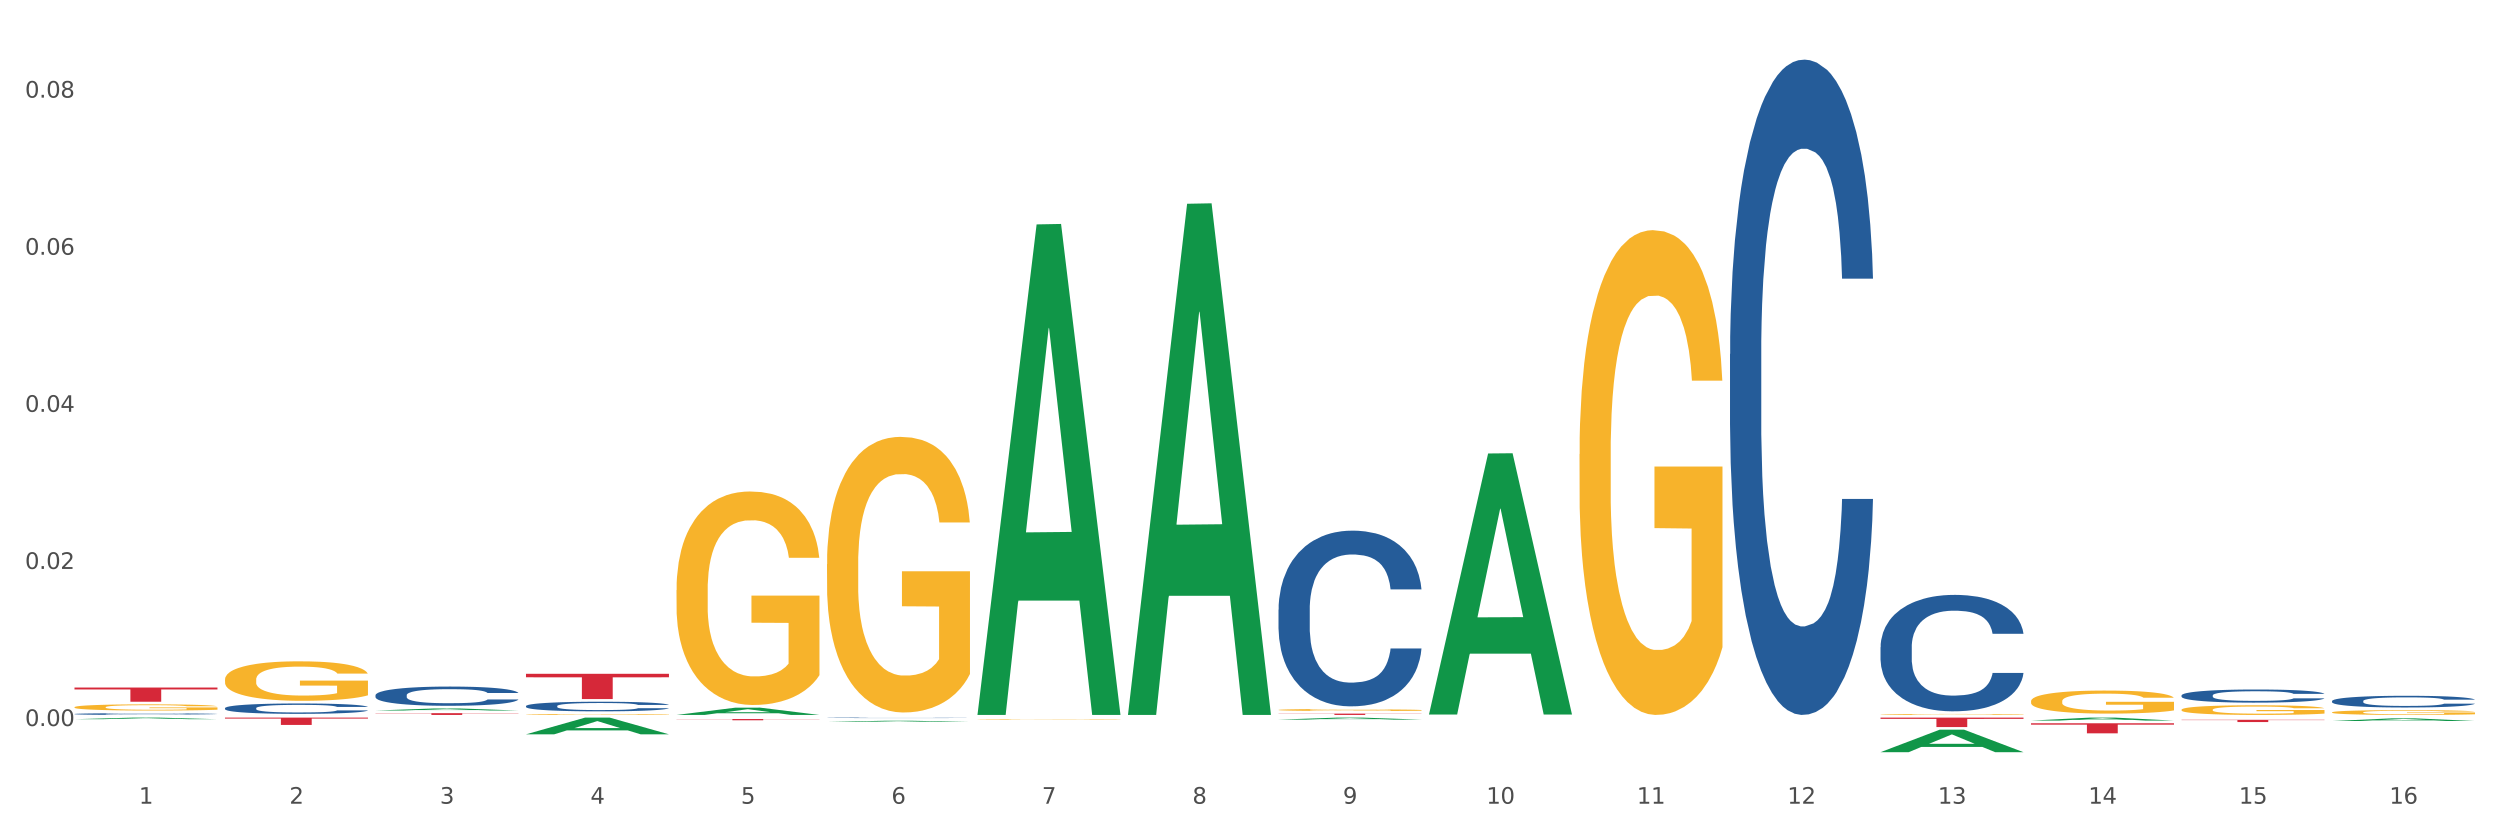 <?xml version="1.0" encoding="utf-8" standalone="no"?>
<!DOCTYPE svg PUBLIC "-//W3C//DTD SVG 1.1//EN"
  "http://www.w3.org/Graphics/SVG/1.1/DTD/svg11.dtd">
<svg xmlns:xlink="http://www.w3.org/1999/xlink" width="1080pt" height="360pt" viewBox="0 0 1080 360" xmlns="http://www.w3.org/2000/svg" version="1.1">
 <rect x="0" y="0" width="1080" height="360" fill="#333333" stroke="none"/>
 <defs>
  <style type="text/css">*{stroke-linejoin: round; stroke-linecap: butt}</style>
 </defs>
 <g id="figure_1">
  <g id="patch_1">
   <path d="M 0 360 
L 1080 360 
L 1080 0 
L 0 0 
z
" style="fill: #ffffff; stroke: #ffffff; stroke-linejoin: miter"/>
  </g>
  <g id="axes_1">
   <g id="matplotlib.axis_1">
    <g id="xtick_1">
     <g id="text_1">
      <!-- 1 -->
      <g style="fill: #4d4d4d" transform="translate(60.004 347.204) scale(0.096 -0.096)">
       <defs>
        <path id="DejaVuSans-31" d="M 794 531 
L 1825 531 
L 1825 4091 
L 703 3866 
L 703 4441 
L 1819 4666 
L 2450 4666 
L 2450 531 
L 3481 531 
L 3481 0 
L 794 0 
L 794 531 
z
" transform="scale(0.016)"/>
       </defs>
       <use xlink:href="#DejaVuSans-31"/>
      </g>
     </g>
    </g>
    <g id="xtick_2">
     <g id="text_2">
      <!-- 2 -->
      <g style="fill: #4d4d4d" transform="translate(125.021 347.204) scale(0.096 -0.096)">
       <defs>
        <path id="DejaVuSans-32" d="M 1228 531 
L 3431 531 
L 3431 0 
L 469 0 
L 469 531 
Q 828 903 1448 1529 
Q 2069 2156 2228 2338 
Q 2531 2678 2651 2914 
Q 2772 3150 2772 3378 
Q 2772 3750 2511 3984 
Q 2250 4219 1831 4219 
Q 1534 4219 1204 4116 
Q 875 4013 500 3803 
L 500 4441 
Q 881 4594 1212 4672 
Q 1544 4750 1819 4750 
Q 2544 4750 2975 4387 
Q 3406 4025 3406 3419 
Q 3406 3131 3298 2873 
Q 3191 2616 2906 2266 
Q 2828 2175 2409 1742 
Q 1991 1309 1228 531 
z
" transform="scale(0.016)"/>
       </defs>
       <use xlink:href="#DejaVuSans-32"/>
      </g>
     </g>
    </g>
    <g id="xtick_3">
     <g id="text_3">
      <!-- 3 -->
      <g style="fill: #4d4d4d" transform="translate(190.039 347.204) scale(0.096 -0.096)">
       <defs>
        <path id="DejaVuSans-33" d="M 2597 2516 
Q 3050 2419 3304 2112 
Q 3559 1806 3559 1356 
Q 3559 666 3084 287 
Q 2609 -91 1734 -91 
Q 1441 -91 1130 -33 
Q 819 25 488 141 
L 488 750 
Q 750 597 1062 519 
Q 1375 441 1716 441 
Q 2309 441 2620 675 
Q 2931 909 2931 1356 
Q 2931 1769 2642 2001 
Q 2353 2234 1838 2234 
L 1294 2234 
L 1294 2753 
L 1863 2753 
Q 2328 2753 2575 2939 
Q 2822 3125 2822 3475 
Q 2822 3834 2567 4026 
Q 2313 4219 1838 4219 
Q 1578 4219 1281 4162 
Q 984 4106 628 3988 
L 628 4550 
Q 988 4650 1302 4700 
Q 1616 4750 1894 4750 
Q 2613 4750 3031 4423 
Q 3450 4097 3450 3541 
Q 3450 3153 3228 2886 
Q 3006 2619 2597 2516 
z
" transform="scale(0.016)"/>
       </defs>
       <use xlink:href="#DejaVuSans-33"/>
      </g>
     </g>
    </g>
    <g id="xtick_4">
     <g id="text_4">
      <!-- 4 -->
      <g style="fill: #4d4d4d" transform="translate(255.056 347.204) scale(0.096 -0.096)">
       <defs>
        <path id="DejaVuSans-34" d="M 2419 4116 
L 825 1625 
L 2419 1625 
L 2419 4116 
z
M 2253 4666 
L 3047 4666 
L 3047 1625 
L 3713 1625 
L 3713 1100 
L 3047 1100 
L 3047 0 
L 2419 0 
L 2419 1100 
L 313 1100 
L 313 1709 
L 2253 4666 
z
" transform="scale(0.016)"/>
       </defs>
       <use xlink:href="#DejaVuSans-34"/>
      </g>
     </g>
    </g>
    <g id="xtick_5">
     <g id="text_5">
      <!-- 5 -->
      <g style="fill: #4d4d4d" transform="translate(320.073 347.204) scale(0.096 -0.096)">
       <defs>
        <path id="DejaVuSans-35" d="M 691 4666 
L 3169 4666 
L 3169 4134 
L 1269 4134 
L 1269 2991 
Q 1406 3038 1543 3061 
Q 1681 3084 1819 3084 
Q 2600 3084 3056 2656 
Q 3513 2228 3513 1497 
Q 3513 744 3044 326 
Q 2575 -91 1722 -91 
Q 1428 -91 1123 -41 
Q 819 9 494 109 
L 494 744 
Q 775 591 1075 516 
Q 1375 441 1709 441 
Q 2250 441 2565 725 
Q 2881 1009 2881 1497 
Q 2881 1984 2565 2268 
Q 2250 2553 1709 2553 
Q 1456 2553 1204 2497 
Q 953 2441 691 2322 
L 691 4666 
z
" transform="scale(0.016)"/>
       </defs>
       <use xlink:href="#DejaVuSans-35"/>
      </g>
     </g>
    </g>
    <g id="xtick_6">
     <g id="text_6">
      <!-- 6 -->
      <g style="fill: #4d4d4d" transform="translate(385.09 347.204) scale(0.096 -0.096)">
       <defs>
        <path id="DejaVuSans-36" d="M 2113 2584 
Q 1688 2584 1439 2293 
Q 1191 2003 1191 1497 
Q 1191 994 1439 701 
Q 1688 409 2113 409 
Q 2538 409 2786 701 
Q 3034 994 3034 1497 
Q 3034 2003 2786 2293 
Q 2538 2584 2113 2584 
z
M 3366 4563 
L 3366 3988 
Q 3128 4100 2886 4159 
Q 2644 4219 2406 4219 
Q 1781 4219 1451 3797 
Q 1122 3375 1075 2522 
Q 1259 2794 1537 2939 
Q 1816 3084 2150 3084 
Q 2853 3084 3261 2657 
Q 3669 2231 3669 1497 
Q 3669 778 3244 343 
Q 2819 -91 2113 -91 
Q 1303 -91 875 529 
Q 447 1150 447 2328 
Q 447 3434 972 4092 
Q 1497 4750 2381 4750 
Q 2619 4750 2861 4703 
Q 3103 4656 3366 4563 
z
" transform="scale(0.016)"/>
       </defs>
       <use xlink:href="#DejaVuSans-36"/>
      </g>
     </g>
    </g>
    <g id="xtick_7">
     <g id="text_7">
      <!-- 7 -->
      <g style="fill: #4d4d4d" transform="translate(450.108 347.204) scale(0.096 -0.096)">
       <defs>
        <path id="DejaVuSans-37" d="M 525 4666 
L 3525 4666 
L 3525 4397 
L 1831 0 
L 1172 0 
L 2766 4134 
L 525 4134 
L 525 4666 
z
" transform="scale(0.016)"/>
       </defs>
       <use xlink:href="#DejaVuSans-37"/>
      </g>
     </g>
    </g>
    <g id="xtick_8">
     <g id="text_8">
      <!-- 8 -->
      <g style="fill: #4d4d4d" transform="translate(515.125 347.204) scale(0.096 -0.096)">
       <defs>
        <path id="DejaVuSans-38" d="M 2034 2216 
Q 1584 2216 1326 1975 
Q 1069 1734 1069 1313 
Q 1069 891 1326 650 
Q 1584 409 2034 409 
Q 2484 409 2743 651 
Q 3003 894 3003 1313 
Q 3003 1734 2745 1975 
Q 2488 2216 2034 2216 
z
M 1403 2484 
Q 997 2584 770 2862 
Q 544 3141 544 3541 
Q 544 4100 942 4425 
Q 1341 4750 2034 4750 
Q 2731 4750 3128 4425 
Q 3525 4100 3525 3541 
Q 3525 3141 3298 2862 
Q 3072 2584 2669 2484 
Q 3125 2378 3379 2068 
Q 3634 1759 3634 1313 
Q 3634 634 3220 271 
Q 2806 -91 2034 -91 
Q 1263 -91 848 271 
Q 434 634 434 1313 
Q 434 1759 690 2068 
Q 947 2378 1403 2484 
z
M 1172 3481 
Q 1172 3119 1398 2916 
Q 1625 2713 2034 2713 
Q 2441 2713 2670 2916 
Q 2900 3119 2900 3481 
Q 2900 3844 2670 4047 
Q 2441 4250 2034 4250 
Q 1625 4250 1398 4047 
Q 1172 3844 1172 3481 
z
" transform="scale(0.016)"/>
       </defs>
       <use xlink:href="#DejaVuSans-38"/>
      </g>
     </g>
    </g>
    <g id="xtick_9">
     <g id="text_9">
      <!-- 9 -->
      <g style="fill: #4d4d4d" transform="translate(580.142 347.204) scale(0.096 -0.096)">
       <defs>
        <path id="DejaVuSans-39" d="M 703 97 
L 703 672 
Q 941 559 1184 500 
Q 1428 441 1663 441 
Q 2288 441 2617 861 
Q 2947 1281 2994 2138 
Q 2813 1869 2534 1725 
Q 2256 1581 1919 1581 
Q 1219 1581 811 2004 
Q 403 2428 403 3163 
Q 403 3881 828 4315 
Q 1253 4750 1959 4750 
Q 2769 4750 3195 4129 
Q 3622 3509 3622 2328 
Q 3622 1225 3098 567 
Q 2575 -91 1691 -91 
Q 1453 -91 1209 -44 
Q 966 3 703 97 
z
M 1959 2075 
Q 2384 2075 2632 2365 
Q 2881 2656 2881 3163 
Q 2881 3666 2632 3958 
Q 2384 4250 1959 4250 
Q 1534 4250 1286 3958 
Q 1038 3666 1038 3163 
Q 1038 2656 1286 2365 
Q 1534 2075 1959 2075 
z
" transform="scale(0.016)"/>
       </defs>
       <use xlink:href="#DejaVuSans-39"/>
      </g>
     </g>
    </g>
    <g id="xtick_10">
     <g id="text_10">
      <!-- 10 -->
      <g style="fill: #4d4d4d" transform="translate(642.105 347.204) scale(0.096 -0.096)">
       <defs>
        <path id="DejaVuSans-30" d="M 2034 4250 
Q 1547 4250 1301 3770 
Q 1056 3291 1056 2328 
Q 1056 1369 1301 889 
Q 1547 409 2034 409 
Q 2525 409 2770 889 
Q 3016 1369 3016 2328 
Q 3016 3291 2770 3770 
Q 2525 4250 2034 4250 
z
M 2034 4750 
Q 2819 4750 3233 4129 
Q 3647 3509 3647 2328 
Q 3647 1150 3233 529 
Q 2819 -91 2034 -91 
Q 1250 -91 836 529 
Q 422 1150 422 2328 
Q 422 3509 836 4129 
Q 1250 4750 2034 4750 
z
" transform="scale(0.016)"/>
       </defs>
       <use xlink:href="#DejaVuSans-31"/>
       <use xlink:href="#DejaVuSans-30" transform="translate(63.623 0)"/>
      </g>
     </g>
    </g>
    <g id="xtick_11">
     <g id="text_11">
      <!-- 11 -->
      <g style="fill: #4d4d4d" transform="translate(707.123 347.204) scale(0.096 -0.096)">
       <use xlink:href="#DejaVuSans-31"/>
       <use xlink:href="#DejaVuSans-31" transform="translate(63.623 0)"/>
      </g>
     </g>
    </g>
    <g id="xtick_12">
     <g id="text_12">
      <!-- 12 -->
      <g style="fill: #4d4d4d" transform="translate(772.14 347.204) scale(0.096 -0.096)">
       <use xlink:href="#DejaVuSans-31"/>
       <use xlink:href="#DejaVuSans-32" transform="translate(63.623 0)"/>
      </g>
     </g>
    </g>
    <g id="xtick_13">
     <g id="text_13">
      <!-- 13 -->
      <g style="fill: #4d4d4d" transform="translate(837.157 347.204) scale(0.096 -0.096)">
       <use xlink:href="#DejaVuSans-31"/>
       <use xlink:href="#DejaVuSans-33" transform="translate(63.623 0)"/>
      </g>
     </g>
    </g>
    <g id="xtick_14">
     <g id="text_14">
      <!-- 14 -->
      <g style="fill: #4d4d4d" transform="translate(902.174 347.204) scale(0.096 -0.096)">
       <use xlink:href="#DejaVuSans-31"/>
       <use xlink:href="#DejaVuSans-34" transform="translate(63.623 0)"/>
      </g>
     </g>
    </g>
    <g id="xtick_15">
     <g id="text_15">
      <!-- 15 -->
      <g style="fill: #4d4d4d" transform="translate(967.192 347.204) scale(0.096 -0.096)">
       <use xlink:href="#DejaVuSans-31"/>
       <use xlink:href="#DejaVuSans-35" transform="translate(63.623 0)"/>
      </g>
     </g>
    </g>
    <g id="xtick_16">
     <g id="text_16">
      <!-- 16 -->
      <g style="fill: #4d4d4d" transform="translate(1032.209 347.204) scale(0.096 -0.096)">
       <use xlink:href="#DejaVuSans-31"/>
       <use xlink:href="#DejaVuSans-36" transform="translate(63.623 0)"/>
      </g>
     </g>
    </g>
    <g id="xtick_17"/>
    <g id="xtick_18"/>
    <g id="xtick_19"/>
    <g id="xtick_20"/>
    <g id="xtick_21"/>
    <g id="xtick_22"/>
    <g id="xtick_23"/>
    <g id="xtick_24"/>
    <g id="xtick_25"/>
    <g id="xtick_26"/>
    <g id="xtick_27"/>
    <g id="xtick_28"/>
    <g id="xtick_29"/>
    <g id="xtick_30"/>
    <g id="xtick_31"/>
   </g>
   <g id="matplotlib.axis_2">
    <g id="ytick_1">
     <g id="text_17">
      <!-- 0.00 -->
      <g style="fill: #4d4d4d" transform="translate(10.8 313.641) scale(0.096 -0.096)">
       <defs>
        <path id="DejaVuSans-2e" d="M 684 794 
L 1344 794 
L 1344 0 
L 684 0 
L 684 794 
z
" transform="scale(0.016)"/>
       </defs>
       <use xlink:href="#DejaVuSans-30"/>
       <use xlink:href="#DejaVuSans-2e" transform="translate(63.623 0)"/>
       <use xlink:href="#DejaVuSans-30" transform="translate(95.41 0)"/>
       <use xlink:href="#DejaVuSans-30" transform="translate(159.033 0)"/>
      </g>
     </g>
    </g>
    <g id="ytick_2">
     <g id="text_18">
      <!-- 0.02 -->
      <g style="fill: #4d4d4d" transform="translate(10.8 245.777) scale(0.096 -0.096)">
       <use xlink:href="#DejaVuSans-30"/>
       <use xlink:href="#DejaVuSans-2e" transform="translate(63.623 0)"/>
       <use xlink:href="#DejaVuSans-30" transform="translate(95.41 0)"/>
       <use xlink:href="#DejaVuSans-32" transform="translate(159.033 0)"/>
      </g>
     </g>
    </g>
    <g id="ytick_3">
     <g id="text_19">
      <!-- 0.04 -->
      <g style="fill: #4d4d4d" transform="translate(10.8 177.912) scale(0.096 -0.096)">
       <use xlink:href="#DejaVuSans-30"/>
       <use xlink:href="#DejaVuSans-2e" transform="translate(63.623 0)"/>
       <use xlink:href="#DejaVuSans-30" transform="translate(95.41 0)"/>
       <use xlink:href="#DejaVuSans-34" transform="translate(159.033 0)"/>
      </g>
     </g>
    </g>
    <g id="ytick_4">
     <g id="text_20">
      <!-- 0.06 -->
      <g style="fill: #4d4d4d" transform="translate(10.8 110.048) scale(0.096 -0.096)">
       <use xlink:href="#DejaVuSans-30"/>
       <use xlink:href="#DejaVuSans-2e" transform="translate(63.623 0)"/>
       <use xlink:href="#DejaVuSans-30" transform="translate(95.41 0)"/>
       <use xlink:href="#DejaVuSans-36" transform="translate(159.033 0)"/>
      </g>
     </g>
    </g>
    <g id="ytick_5">
     <g id="text_21">
      <!-- 0.08 -->
      <g style="fill: #4d4d4d" transform="translate(10.8 42.183) scale(0.096 -0.096)">
       <use xlink:href="#DejaVuSans-30"/>
       <use xlink:href="#DejaVuSans-2e" transform="translate(63.623 0)"/>
       <use xlink:href="#DejaVuSans-30" transform="translate(95.41 0)"/>
       <use xlink:href="#DejaVuSans-38" transform="translate(159.033 0)"/>
      </g>
     </g>
    </g>
    <g id="ytick_6"/>
    <g id="ytick_7"/>
    <g id="ytick_8"/>
    <g id="ytick_9"/>
   </g>
   <g id="PolyCollection_1">
    <path d="M 32.175 310.698 
L 32.239 310.697 
L 57.709 309.995 
L 68.28 309.994 
L 93.941 310.699 
L 81.715 310.699 
L 76.176 310.535 
L 49.877 310.535 
L 49.686 310.537 
L 44.337 310.699 
L 32.175 310.699 
L 32.175 310.698 
L 53.188 310.437 
L 72.864 310.436 
L 63.122 310.144 
L 62.995 310.143 
L 62.867 310.145 
L 53.125 310.436 
L 53.188 310.437 
L 32.175 310.698 
z
" clip-path="url(#p52db65b67e)" style="fill: #109648"/>
    <path d="M 162.209 306.947 
L 162.273 306.946 
L 187.744 306.044 
L 198.314 306.043 
L 223.976 306.949 
L 211.75 306.949 
L 206.21 306.738 
L 179.912 306.738 
L 179.721 306.741 
L 174.372 306.949 
L 162.209 306.949 
L 162.209 306.947 
L 183.223 306.612 
L 202.899 306.611 
L 193.156 306.236 
L 193.029 306.234 
L 192.902 306.237 
L 183.159 306.611 
L 183.223 306.612 
L 162.209 306.947 
z
" clip-path="url(#p52db65b67e)" style="fill: #109648"/>
    <path d="M 812.382 324.931 
L 812.446 324.922 
L 837.916 315.23 
L 848.487 315.221 
L 874.148 324.95 
L 861.922 324.95 
L 856.382 322.684 
L 830.084 322.684 
L 829.893 322.721 
L 824.544 324.95 
L 812.382 324.95 
L 812.382 324.931 
L 833.395 321.332 
L 853.071 321.323 
L 843.329 317.295 
L 843.201 317.276 
L 843.074 317.304 
L 833.332 321.323 
L 833.395 321.332 
L 812.382 324.931 
z
" clip-path="url(#p52db65b67e)" style="fill: #109648"/>
    <path d="M 552.313 306.686 
L 552.386 306.685 
L 552.386 306.656 
L 552.532 306.632 
L 553.261 306.573 
L 554.355 306.524 
L 555.157 306.499 
L 555.959 306.477 
L 556.907 306.456 
L 558.074 306.434 
L 560.189 306.402 
L 561.501 306.385 
L 563.106 306.368 
L 566.023 306.343 
L 568.137 306.329 
L 570.325 306.317 
L 573.898 306.303 
L 576.232 306.297 
L 578.711 306.292 
L 581.701 306.289 
L 583.962 306.288 
L 588.921 306.29 
L 593.15 306.297 
L 595.192 306.303 
L 597.817 306.312 
L 599.203 306.319 
L 601.464 306.331 
L 603.797 306.348 
L 605.401 306.362 
L 607.808 306.389 
L 609.631 306.415 
L 611.308 306.448 
L 612.183 306.471 
L 612.84 306.492 
L 613.423 306.517 
L 614.006 306.555 
L 600.88 306.555 
L 600.37 306.528 
L 599.567 306.502 
L 598.401 306.477 
L 597.38 306.461 
L 595.63 306.441 
L 594.025 306.429 
L 592.348 306.419 
L 590.306 306.411 
L 588.702 306.407 
L 586.441 306.404 
L 581.993 306.405 
L 579.003 306.411 
L 576.961 306.419 
L 575.649 306.426 
L 574.482 306.434 
L 573.169 306.445 
L 571.638 306.462 
L 570.544 306.477 
L 569.45 306.495 
L 568.575 306.514 
L 567.773 306.536 
L 567.116 306.56 
L 566.606 306.584 
L 566.168 306.614 
L 565.804 306.664 
L 565.804 306.771 
L 565.95 306.796 
L 566.314 306.828 
L 566.752 306.852 
L 567.481 306.881 
L 568.137 306.901 
L 569.377 306.929 
L 570.763 306.953 
L 571.856 306.968 
L 572.95 306.98 
L 574.846 306.998 
L 576.961 307.012 
L 578.784 307.02 
L 581.264 307.028 
L 582.941 307.031 
L 584.399 307.033 
L 587.973 307.033 
L 590.525 307.031 
L 593.369 307.025 
L 595.557 307.018 
L 597.38 307.009 
L 599.422 306.995 
L 600.734 306.982 
L 600.734 306.818 
L 584.691 306.817 
L 584.691 306.708 
L 614.079 306.708 
L 614.079 307.028 
L 612.84 307.045 
L 611.454 307.06 
L 609.996 307.073 
L 607.808 307.089 
L 605.183 307.105 
L 602.849 307.116 
L 600.37 307.126 
L 597.453 307.134 
L 593.661 307.142 
L 591.327 307.145 
L 588.41 307.148 
L 584.983 307.148 
L 581.993 307.147 
L 579.076 307.143 
L 576.013 307.136 
L 573.023 307.126 
L 570.763 307.115 
L 568.502 307.103 
L 566.096 307.086 
L 564.199 307.071 
L 562.741 307.056 
L 561.137 307.038 
L 559.387 307.015 
L 558.074 306.994 
L 556.907 306.972 
L 555.667 306.943 
L 554.792 306.919 
L 553.917 306.888 
L 553.407 306.866 
L 552.823 306.83 
L 552.386 306.781 
L 552.313 306.686 
z
" clip-path="url(#p52db65b67e)" style="fill: #f7b32b"/>
    <path d="M 682.347 196.198 
L 682.42 196.007 
L 682.42 189.121 
L 682.566 183.192 
L 683.295 168.847 
L 684.389 156.988 
L 685.191 150.676 
L 685.994 145.512 
L 686.942 140.347 
L 688.108 134.992 
L 690.223 127.15 
L 691.536 123.133 
L 693.14 118.925 
L 696.057 112.804 
L 698.172 109.361 
L 700.36 106.492 
L 703.933 103.049 
L 706.266 101.519 
L 708.746 100.372 
L 711.736 99.607 
L 713.996 99.415 
L 718.955 99.989 
L 723.185 101.71 
L 725.227 103.049 
L 727.852 105.345 
L 729.237 106.875 
L 731.498 109.935 
L 733.832 113.952 
L 735.436 117.395 
L 737.842 123.898 
L 739.665 130.401 
L 741.343 138.435 
L 742.218 143.981 
L 742.874 149.146 
L 743.457 155.075 
L 744.041 164.447 
L 730.915 164.447 
L 730.404 157.753 
L 729.602 151.441 
L 728.435 145.32 
L 727.414 141.495 
L 725.664 136.713 
L 724.06 133.653 
L 722.383 131.358 
L 720.341 129.445 
L 718.736 128.488 
L 716.476 127.723 
L 712.027 127.915 
L 709.037 129.445 
L 706.996 131.358 
L 705.683 133.079 
L 704.516 134.992 
L 703.204 137.669 
L 701.672 141.686 
L 700.578 145.32 
L 699.484 149.911 
L 698.609 154.501 
L 697.807 159.857 
L 697.151 165.595 
L 696.64 171.524 
L 696.203 178.793 
L 695.838 190.843 
L 695.838 217.047 
L 695.984 222.976 
L 696.349 230.818 
L 696.786 236.748 
L 697.516 243.825 
L 698.172 248.607 
L 699.412 255.492 
L 700.797 261.231 
L 701.891 264.865 
L 702.985 267.925 
L 704.881 272.133 
L 706.996 275.576 
L 708.819 277.68 
L 711.298 279.593 
L 712.975 280.358 
L 714.434 280.74 
L 718.007 280.74 
L 720.559 280.166 
L 723.403 278.828 
L 725.591 277.106 
L 727.414 275.002 
L 729.456 271.559 
L 730.769 268.308 
L 730.769 228.332 
L 714.726 228.141 
L 714.726 201.554 
L 744.114 201.554 
L 744.114 279.593 
L 742.874 283.609 
L 741.489 287.243 
L 740.03 290.495 
L 737.842 294.512 
L 735.217 298.337 
L 732.884 301.015 
L 730.404 303.31 
L 727.487 305.414 
L 723.695 307.327 
L 721.362 308.092 
L 718.445 308.666 
L 715.017 308.857 
L 712.027 308.475 
L 709.11 307.518 
L 706.048 305.797 
L 703.058 303.31 
L 700.797 300.824 
L 698.536 297.763 
L 696.13 293.747 
L 694.234 289.921 
L 692.776 286.478 
L 691.171 282.079 
L 689.421 276.341 
L 688.108 271.177 
L 686.942 265.821 
L 685.702 258.935 
L 684.827 253.006 
L 683.952 245.546 
L 683.441 240 
L 682.858 231.392 
L 682.42 219.342 
L 682.347 196.198 
z
" clip-path="url(#p52db65b67e)" style="fill: #f7b32b"/>
    <path d="M 812.382 308.628 
L 812.455 308.628 
L 812.455 308.614 
L 812.601 308.602 
L 813.33 308.572 
L 814.424 308.548 
L 815.226 308.535 
L 816.028 308.525 
L 816.976 308.514 
L 818.143 308.503 
L 820.258 308.488 
L 821.57 308.479 
L 823.175 308.471 
L 826.092 308.458 
L 828.206 308.451 
L 830.394 308.446 
L 833.967 308.439 
L 836.301 308.435 
L 838.78 308.433 
L 841.77 308.432 
L 844.031 308.431 
L 848.99 308.432 
L 853.219 308.436 
L 855.261 308.439 
L 857.886 308.443 
L 859.272 308.446 
L 861.532 308.453 
L 863.866 308.461 
L 865.47 308.468 
L 867.877 308.481 
L 869.7 308.494 
L 871.377 308.51 
L 872.252 308.522 
L 872.909 308.532 
L 873.492 308.544 
L 874.075 308.563 
L 860.949 308.563 
L 860.439 308.55 
L 859.636 308.537 
L 858.47 308.524 
L 857.449 308.517 
L 855.699 308.507 
L 854.094 308.501 
L 852.417 308.496 
L 850.375 308.492 
L 848.771 308.49 
L 846.51 308.489 
L 842.062 308.489 
L 839.072 308.492 
L 837.03 308.496 
L 835.717 308.5 
L 834.551 308.503 
L 833.238 308.509 
L 831.707 308.517 
L 830.613 308.524 
L 829.519 308.534 
L 828.644 308.543 
L 827.842 308.554 
L 827.185 308.566 
L 826.675 308.578 
L 826.237 308.593 
L 825.873 308.617 
L 825.873 308.67 
L 826.019 308.682 
L 826.383 308.698 
L 826.821 308.71 
L 827.55 308.725 
L 828.206 308.735 
L 829.446 308.749 
L 830.832 308.76 
L 831.925 308.768 
L 833.019 308.774 
L 834.915 308.782 
L 837.03 308.789 
L 838.853 308.794 
L 841.333 308.798 
L 843.01 308.799 
L 844.468 308.8 
L 848.042 308.8 
L 850.594 308.799 
L 853.438 308.796 
L 855.626 308.793 
L 857.449 308.788 
L 859.491 308.781 
L 860.803 308.775 
L 860.803 308.693 
L 844.76 308.693 
L 844.76 308.639 
L 874.148 308.639 
L 874.148 308.798 
L 872.909 308.806 
L 871.523 308.813 
L 870.065 308.82 
L 867.877 308.828 
L 865.252 308.836 
L 862.918 308.841 
L 860.439 308.846 
L 857.522 308.85 
L 853.73 308.854 
L 851.396 308.856 
L 848.479 308.857 
L 845.052 308.857 
L 842.062 308.856 
L 839.145 308.854 
L 836.082 308.851 
L 833.092 308.846 
L 830.832 308.841 
L 828.571 308.835 
L 826.164 308.826 
L 824.268 308.819 
L 822.81 308.812 
L 821.206 308.803 
L 819.455 308.791 
L 818.143 308.78 
L 816.976 308.77 
L 815.736 308.756 
L 814.861 308.744 
L 813.986 308.728 
L 813.476 308.717 
L 812.892 308.7 
L 812.455 308.675 
L 812.382 308.628 
z
" clip-path="url(#p52db65b67e)" style="fill: #f7b32b"/>
    <path d="M 617.33 308.455 
L 617.394 308.349 
L 642.865 195.902 
L 653.435 195.796 
L 679.097 308.667 
L 666.871 308.667 
L 661.331 282.384 
L 635.032 282.384 
L 634.841 282.808 
L 629.492 308.667 
L 617.33 308.667 
L 617.33 308.455 
L 638.343 266.698 
L 658.02 266.592 
L 648.277 219.854 
L 648.15 219.642 
L 648.022 219.96 
L 638.28 266.592 
L 638.343 266.698 
L 617.33 308.455 
z
" clip-path="url(#p52db65b67e)" style="fill: #109648"/>
    <path d="M 357.261 243.749 
L 357.334 243.64 
L 357.334 239.726 
L 357.48 236.355 
L 358.209 228.199 
L 359.303 221.457 
L 360.105 217.868 
L 360.907 214.932 
L 361.855 211.996 
L 363.022 208.951 
L 365.137 204.493 
L 366.45 202.209 
L 368.054 199.817 
L 370.971 196.337 
L 373.086 194.38 
L 375.273 192.748 
L 378.847 190.791 
L 381.18 189.921 
L 383.66 189.269 
L 386.649 188.834 
L 388.91 188.725 
L 393.869 189.051 
L 398.098 190.03 
L 400.14 190.791 
L 402.766 192.096 
L 404.151 192.966 
L 406.412 194.706 
L 408.745 196.989 
L 410.35 198.947 
L 412.756 202.644 
L 414.579 206.341 
L 416.256 210.909 
L 417.132 214.062 
L 417.788 216.998 
L 418.371 220.369 
L 418.955 225.698 
L 405.828 225.698 
L 405.318 221.892 
L 404.516 218.303 
L 403.349 214.823 
L 402.328 212.648 
L 400.578 209.93 
L 398.974 208.19 
L 397.296 206.885 
L 395.254 205.798 
L 393.65 205.254 
L 391.39 204.819 
L 386.941 204.928 
L 383.951 205.798 
L 381.909 206.885 
L 380.597 207.864 
L 379.43 208.951 
L 378.117 210.474 
L 376.586 212.757 
L 375.492 214.823 
L 374.398 217.433 
L 373.523 220.043 
L 372.721 223.088 
L 372.065 226.35 
L 371.554 229.721 
L 371.117 233.853 
L 370.752 240.704 
L 370.752 255.602 
L 370.898 258.973 
L 371.263 263.432 
L 371.7 266.803 
L 372.429 270.826 
L 373.086 273.545 
L 374.325 277.46 
L 375.711 280.722 
L 376.805 282.788 
L 377.899 284.528 
L 379.795 286.92 
L 381.909 288.878 
L 383.733 290.074 
L 386.212 291.161 
L 387.889 291.596 
L 389.348 291.814 
L 392.921 291.814 
L 395.473 291.487 
L 398.317 290.726 
L 400.505 289.748 
L 402.328 288.551 
L 404.37 286.594 
L 405.683 284.745 
L 405.683 262.018 
L 389.639 261.909 
L 389.639 246.794 
L 419.028 246.794 
L 419.028 291.161 
L 417.788 293.445 
L 416.402 295.511 
L 414.944 297.36 
L 412.756 299.643 
L 410.131 301.818 
L 407.797 303.341 
L 405.318 304.645 
L 402.401 305.842 
L 398.609 306.929 
L 396.275 307.364 
L 393.358 307.69 
L 389.931 307.799 
L 386.941 307.582 
L 384.024 307.038 
L 380.961 306.059 
L 377.972 304.645 
L 375.711 303.232 
L 373.45 301.492 
L 371.044 299.208 
L 369.148 297.033 
L 367.689 295.076 
L 366.085 292.575 
L 364.335 289.313 
L 363.022 286.377 
L 361.855 283.332 
L 360.616 279.417 
L 359.741 276.046 
L 358.866 271.805 
L 358.355 268.651 
L 357.772 263.758 
L 357.334 256.907 
L 357.261 243.749 
z
" clip-path="url(#p52db65b67e)" style="fill: #f7b32b"/>
    <path d="M 422.278 310.801 
L 422.351 310.801 
L 422.351 310.793 
L 422.497 310.785 
L 423.226 310.767 
L 424.32 310.753 
L 425.122 310.745 
L 425.925 310.738 
L 426.873 310.732 
L 428.039 310.725 
L 430.154 310.716 
L 431.467 310.711 
L 433.071 310.705 
L 435.988 310.698 
L 438.103 310.693 
L 440.291 310.69 
L 443.864 310.686 
L 446.197 310.684 
L 448.677 310.682 
L 451.667 310.681 
L 453.927 310.681 
L 458.886 310.682 
L 463.116 310.684 
L 465.158 310.686 
L 467.783 310.688 
L 469.168 310.69 
L 471.429 310.694 
L 473.763 310.699 
L 475.367 310.703 
L 477.773 310.712 
L 479.596 310.72 
L 481.274 310.73 
L 482.149 310.737 
L 482.805 310.743 
L 483.389 310.75 
L 483.972 310.762 
L 470.846 310.762 
L 470.335 310.754 
L 469.533 310.746 
L 468.366 310.738 
L 467.345 310.733 
L 465.595 310.727 
L 463.991 310.724 
L 462.314 310.721 
L 460.272 310.718 
L 458.667 310.717 
L 456.407 310.716 
L 451.958 310.717 
L 448.969 310.718 
L 446.927 310.721 
L 445.614 310.723 
L 444.447 310.725 
L 443.135 310.729 
L 441.603 310.734 
L 440.509 310.738 
L 439.416 310.744 
L 438.54 310.75 
L 437.738 310.756 
L 437.082 310.763 
L 436.571 310.771 
L 436.134 310.78 
L 435.769 310.795 
L 435.769 310.827 
L 435.915 310.835 
L 436.28 310.845 
L 436.717 310.852 
L 437.447 310.861 
L 438.103 310.867 
L 439.343 310.875 
L 440.728 310.882 
L 441.822 310.887 
L 442.916 310.891 
L 444.812 310.896 
L 446.927 310.9 
L 448.75 310.903 
L 451.229 310.905 
L 452.906 310.906 
L 454.365 310.907 
L 457.938 310.907 
L 460.49 310.906 
L 463.334 310.904 
L 465.522 310.902 
L 467.345 310.9 
L 469.387 310.895 
L 470.7 310.891 
L 470.7 310.841 
L 454.657 310.841 
L 454.657 310.808 
L 484.045 310.808 
L 484.045 310.905 
L 482.805 310.91 
L 481.42 310.915 
L 479.961 310.919 
L 477.773 310.924 
L 475.148 310.929 
L 472.815 310.932 
L 470.335 310.935 
L 467.418 310.937 
L 463.626 310.94 
L 461.293 310.941 
L 458.376 310.941 
L 454.948 310.942 
L 451.958 310.941 
L 449.041 310.94 
L 445.979 310.938 
L 442.989 310.935 
L 440.728 310.932 
L 438.468 310.928 
L 436.061 310.923 
L 434.165 310.918 
L 432.707 310.914 
L 431.102 310.908 
L 429.352 310.901 
L 428.039 310.895 
L 426.873 310.888 
L 425.633 310.88 
L 424.758 310.872 
L 423.883 310.863 
L 423.372 310.856 
L 422.789 310.845 
L 422.351 310.83 
L 422.278 310.801 
z
" clip-path="url(#p52db65b67e)" style="fill: #f7b32b"/>
    <path d="M 97.192 293.578 
L 97.265 293.562 
L 97.265 293.001 
L 97.411 292.518 
L 98.14 291.349 
L 99.234 290.383 
L 100.036 289.868 
L 100.838 289.447 
L 101.786 289.027 
L 102.953 288.59 
L 105.068 287.951 
L 106.381 287.624 
L 107.985 287.281 
L 110.902 286.782 
L 113.017 286.502 
L 115.204 286.268 
L 118.778 285.987 
L 121.111 285.863 
L 123.591 285.769 
L 126.58 285.707 
L 128.841 285.691 
L 133.8 285.738 
L 138.03 285.878 
L 140.071 285.987 
L 142.697 286.174 
L 144.082 286.299 
L 146.343 286.548 
L 148.676 286.876 
L 150.281 287.156 
L 152.687 287.686 
L 154.51 288.216 
L 156.188 288.871 
L 157.063 289.323 
L 157.719 289.744 
L 158.302 290.227 
L 158.886 290.991 
L 145.759 290.991 
L 145.249 290.445 
L 144.447 289.931 
L 143.28 289.432 
L 142.259 289.12 
L 140.509 288.73 
L 138.905 288.481 
L 137.227 288.294 
L 135.185 288.138 
L 133.581 288.06 
L 131.321 287.998 
L 126.872 288.013 
L 123.882 288.138 
L 121.84 288.294 
L 120.528 288.434 
L 119.361 288.59 
L 118.048 288.808 
L 116.517 289.136 
L 115.423 289.432 
L 114.329 289.806 
L 113.454 290.18 
L 112.652 290.616 
L 111.996 291.084 
L 111.485 291.567 
L 111.048 292.16 
L 110.683 293.142 
L 110.683 295.277 
L 110.829 295.76 
L 111.194 296.399 
L 111.631 296.882 
L 112.36 297.459 
L 113.017 297.849 
L 114.256 298.41 
L 115.642 298.878 
L 116.736 299.174 
L 117.83 299.423 
L 119.726 299.766 
L 121.84 300.047 
L 123.664 300.218 
L 126.143 300.374 
L 127.82 300.436 
L 129.279 300.467 
L 132.852 300.467 
L 135.404 300.421 
L 138.248 300.312 
L 140.436 300.171 
L 142.259 300 
L 144.301 299.719 
L 145.614 299.454 
L 145.614 296.197 
L 129.57 296.181 
L 129.57 294.014 
L 158.959 294.014 
L 158.959 300.374 
L 157.719 300.701 
L 156.333 300.997 
L 154.875 301.262 
L 152.687 301.59 
L 150.062 301.901 
L 147.728 302.12 
L 145.249 302.307 
L 142.332 302.478 
L 138.54 302.634 
L 136.206 302.696 
L 133.289 302.743 
L 129.862 302.759 
L 126.872 302.727 
L 123.955 302.65 
L 120.892 302.509 
L 117.903 302.307 
L 115.642 302.104 
L 113.381 301.855 
L 110.975 301.527 
L 109.079 301.216 
L 107.62 300.935 
L 106.016 300.577 
L 104.266 300.109 
L 102.953 299.688 
L 101.786 299.252 
L 100.547 298.69 
L 99.672 298.207 
L 98.797 297.599 
L 98.286 297.147 
L 97.703 296.446 
L 97.265 295.464 
L 97.192 293.578 
z
" clip-path="url(#p52db65b67e)" style="fill: #f7b32b"/>
    <path d="M 1007.434 311.48 
L 1007.497 311.479 
L 1032.968 310.333 
L 1043.538 310.332 
L 1069.2 311.482 
L 1056.974 311.482 
L 1051.434 311.215 
L 1025.136 311.215 
L 1024.945 311.219 
L 1019.596 311.482 
L 1007.434 311.482 
L 1007.434 311.48 
L 1028.447 311.055 
L 1048.123 311.054 
L 1038.38 310.577 
L 1038.253 310.575 
L 1038.126 310.578 
L 1028.383 311.054 
L 1028.447 311.055 
L 1007.434 311.48 
z
" clip-path="url(#p52db65b67e)" style="fill: #109648"/>
    <path d="M 877.399 311.298 
L 877.463 311.297 
L 902.933 309.995 
L 913.504 309.994 
L 939.166 311.301 
L 926.94 311.301 
L 921.4 310.996 
L 895.101 310.996 
L 894.91 311.001 
L 889.561 311.301 
L 877.399 311.301 
L 877.399 311.298 
L 898.412 310.815 
L 918.089 310.814 
L 908.346 310.273 
L 908.219 310.27 
L 908.091 310.274 
L 898.349 310.814 
L 898.412 310.815 
L 877.399 311.298 
z
" clip-path="url(#p52db65b67e)" style="fill: #109648"/>
    <path d="M 32.175 305.52 
L 32.248 305.518 
L 32.248 305.429 
L 32.394 305.353 
L 33.123 305.169 
L 34.217 305.017 
L 35.019 304.936 
L 35.821 304.87 
L 36.769 304.804 
L 37.936 304.735 
L 40.051 304.635 
L 41.363 304.583 
L 42.968 304.529 
L 45.885 304.451 
L 47.999 304.407 
L 50.187 304.37 
L 53.76 304.326 
L 56.094 304.306 
L 58.573 304.291 
L 61.563 304.282 
L 63.824 304.279 
L 68.783 304.287 
L 73.012 304.309 
L 75.054 304.326 
L 77.679 304.355 
L 79.065 304.375 
L 81.326 304.414 
L 83.659 304.466 
L 85.263 304.51 
L 87.67 304.593 
L 89.493 304.677 
L 91.17 304.78 
L 92.045 304.851 
L 92.702 304.917 
L 93.285 304.993 
L 93.868 305.113 
L 80.742 305.113 
L 80.232 305.027 
L 79.43 304.946 
L 78.263 304.868 
L 77.242 304.819 
L 75.492 304.757 
L 73.887 304.718 
L 72.21 304.689 
L 70.168 304.664 
L 68.564 304.652 
L 66.303 304.642 
L 61.855 304.645 
L 58.865 304.664 
L 56.823 304.689 
L 55.511 304.711 
L 54.344 304.735 
L 53.031 304.77 
L 51.5 304.821 
L 50.406 304.868 
L 49.312 304.927 
L 48.437 304.986 
L 47.635 305.054 
L 46.979 305.128 
L 46.468 305.204 
L 46.031 305.297 
L 45.666 305.452 
L 45.666 305.788 
L 45.812 305.864 
L 46.176 305.964 
L 46.614 306.04 
L 47.343 306.131 
L 47.999 306.192 
L 49.239 306.28 
L 50.625 306.354 
L 51.719 306.401 
L 52.812 306.44 
L 54.708 306.494 
L 56.823 306.538 
L 58.646 306.565 
L 61.126 306.59 
L 62.803 306.599 
L 64.261 306.604 
L 67.835 306.604 
L 70.387 306.597 
L 73.231 306.58 
L 75.419 306.558 
L 77.242 306.531 
L 79.284 306.487 
L 80.596 306.445 
L 80.596 305.932 
L 64.553 305.93 
L 64.553 305.589 
L 93.941 305.589 
L 93.941 306.59 
L 92.702 306.641 
L 91.316 306.688 
L 89.858 306.729 
L 87.67 306.781 
L 85.045 306.83 
L 82.711 306.864 
L 80.232 306.894 
L 77.315 306.921 
L 73.523 306.945 
L 71.189 306.955 
L 68.272 306.962 
L 64.845 306.965 
L 61.855 306.96 
L 58.938 306.948 
L 55.875 306.926 
L 52.885 306.894 
L 50.625 306.862 
L 48.364 306.823 
L 45.958 306.771 
L 44.062 306.722 
L 42.603 306.678 
L 40.999 306.621 
L 39.249 306.548 
L 37.936 306.482 
L 36.769 306.413 
L 35.529 306.325 
L 34.654 306.249 
L 33.779 306.153 
L 33.269 306.082 
L 32.685 305.971 
L 32.248 305.817 
L 32.175 305.52 
z
" clip-path="url(#p52db65b67e)" style="fill: #f7b32b"/>
    <path d="M 1007.434 307.74 
L 1007.507 307.738 
L 1007.507 307.669 
L 1007.652 307.611 
L 1008.382 307.468 
L 1009.475 307.351 
L 1010.278 307.288 
L 1011.08 307.237 
L 1012.028 307.186 
L 1013.195 307.132 
L 1015.309 307.055 
L 1016.622 307.015 
L 1018.226 306.973 
L 1021.143 306.912 
L 1023.258 306.878 
L 1025.446 306.85 
L 1029.019 306.816 
L 1031.353 306.8 
L 1033.832 306.789 
L 1036.822 306.781 
L 1039.083 306.78 
L 1044.041 306.785 
L 1048.271 306.802 
L 1050.313 306.816 
L 1052.938 306.838 
L 1054.324 306.854 
L 1056.584 306.884 
L 1058.918 306.924 
L 1060.522 306.958 
L 1062.929 307.022 
L 1064.752 307.087 
L 1066.429 307.167 
L 1067.304 307.222 
L 1067.96 307.273 
L 1068.544 307.332 
L 1069.127 307.425 
L 1056.001 307.425 
L 1055.49 307.358 
L 1054.688 307.296 
L 1053.521 307.235 
L 1052.5 307.197 
L 1050.75 307.15 
L 1049.146 307.119 
L 1047.469 307.096 
L 1045.427 307.077 
L 1043.823 307.068 
L 1041.562 307.06 
L 1037.114 307.062 
L 1034.124 307.077 
L 1032.082 307.096 
L 1030.769 307.113 
L 1029.602 307.132 
L 1028.29 307.159 
L 1026.758 307.199 
L 1025.665 307.235 
L 1024.571 307.28 
L 1023.696 307.326 
L 1022.893 307.379 
L 1022.237 307.436 
L 1021.727 307.495 
L 1021.289 307.567 
L 1020.925 307.686 
L 1020.925 307.946 
L 1021.07 308.005 
L 1021.435 308.083 
L 1021.873 308.142 
L 1022.602 308.212 
L 1023.258 308.259 
L 1024.498 308.328 
L 1025.883 308.385 
L 1026.977 308.421 
L 1028.071 308.451 
L 1029.967 308.493 
L 1032.082 308.527 
L 1033.905 308.548 
L 1036.384 308.567 
L 1038.062 308.574 
L 1039.52 308.578 
L 1043.093 308.578 
L 1045.646 308.573 
L 1048.49 308.559 
L 1050.677 308.542 
L 1052.5 308.521 
L 1054.542 308.487 
L 1055.855 308.455 
L 1055.855 308.058 
L 1039.812 308.056 
L 1039.812 307.793 
L 1069.2 307.793 
L 1069.2 308.567 
L 1067.96 308.607 
L 1066.575 308.643 
L 1065.116 308.675 
L 1062.929 308.715 
L 1060.303 308.753 
L 1057.97 308.779 
L 1055.49 308.802 
L 1052.573 308.823 
L 1048.781 308.842 
L 1046.448 308.85 
L 1043.531 308.855 
L 1040.103 308.857 
L 1037.114 308.853 
L 1034.197 308.844 
L 1031.134 308.827 
L 1028.144 308.802 
L 1025.883 308.777 
L 1023.623 308.747 
L 1021.216 308.707 
L 1019.32 308.669 
L 1017.862 308.635 
L 1016.257 308.591 
L 1014.507 308.535 
L 1013.195 308.483 
L 1012.028 308.43 
L 1010.788 308.362 
L 1009.913 308.303 
L 1009.038 308.229 
L 1008.527 308.174 
L 1007.944 308.089 
L 1007.507 307.969 
L 1007.434 307.74 
z
" clip-path="url(#p52db65b67e)" style="fill: #f7b32b"/>
    <path d="M 942.416 306.608 
L 942.489 306.604 
L 942.489 306.467 
L 942.635 306.348 
L 943.364 306.062 
L 944.458 305.825 
L 945.26 305.699 
L 946.063 305.596 
L 947.011 305.493 
L 948.177 305.386 
L 950.292 305.23 
L 951.605 305.149 
L 953.209 305.065 
L 956.126 304.943 
L 958.241 304.874 
L 960.429 304.817 
L 964.002 304.748 
L 966.335 304.718 
L 968.815 304.695 
L 971.805 304.68 
L 974.065 304.676 
L 979.024 304.687 
L 983.254 304.722 
L 985.296 304.748 
L 987.921 304.794 
L 989.306 304.825 
L 991.567 304.886 
L 993.901 304.966 
L 995.505 305.035 
L 997.911 305.165 
L 999.734 305.294 
L 1001.412 305.455 
L 1002.287 305.566 
L 1002.943 305.669 
L 1003.526 305.787 
L 1004.11 305.974 
L 990.984 305.974 
L 990.473 305.841 
L 989.671 305.715 
L 988.504 305.592 
L 987.483 305.516 
L 985.733 305.42 
L 984.129 305.359 
L 982.451 305.314 
L 980.41 305.275 
L 978.805 305.256 
L 976.545 305.241 
L 972.096 305.245 
L 969.106 305.275 
L 967.065 305.314 
L 965.752 305.348 
L 964.585 305.386 
L 963.273 305.44 
L 961.741 305.52 
L 960.647 305.592 
L 959.553 305.684 
L 958.678 305.776 
L 957.876 305.883 
L 957.22 305.997 
L 956.709 306.115 
L 956.272 306.261 
L 955.907 306.501 
L 955.907 307.024 
L 956.053 307.143 
L 956.418 307.299 
L 956.855 307.418 
L 957.585 307.559 
L 958.241 307.654 
L 959.481 307.792 
L 960.866 307.906 
L 961.96 307.979 
L 963.054 308.04 
L 964.95 308.124 
L 967.065 308.193 
L 968.888 308.235 
L 971.367 308.273 
L 973.044 308.288 
L 974.503 308.296 
L 978.076 308.296 
L 980.628 308.284 
L 983.472 308.258 
L 985.66 308.223 
L 987.483 308.181 
L 989.525 308.113 
L 990.838 308.048 
L 990.838 307.25 
L 974.795 307.246 
L 974.795 306.715 
L 1004.183 306.715 
L 1004.183 308.273 
L 1002.943 308.353 
L 1001.558 308.426 
L 1000.099 308.491 
L 997.911 308.571 
L 995.286 308.647 
L 992.953 308.701 
L 990.473 308.746 
L 987.556 308.788 
L 983.764 308.827 
L 981.431 308.842 
L 978.514 308.853 
L 975.086 308.857 
L 972.096 308.849 
L 969.179 308.83 
L 966.117 308.796 
L 963.127 308.746 
L 960.866 308.697 
L 958.605 308.636 
L 956.199 308.555 
L 954.303 308.479 
L 952.844 308.41 
L 951.24 308.323 
L 949.49 308.208 
L 948.177 308.105 
L 947.011 307.998 
L 945.771 307.86 
L 944.896 307.742 
L 944.021 307.593 
L 943.51 307.482 
L 942.927 307.311 
L 942.489 307.07 
L 942.416 306.608 
z
" clip-path="url(#p52db65b67e)" style="fill: #f7b32b"/>
    <path d="M 877.399 302.924 
L 877.472 302.915 
L 877.472 302.587 
L 877.618 302.305 
L 878.347 301.623 
L 879.441 301.059 
L 880.243 300.759 
L 881.045 300.514 
L 881.993 300.268 
L 883.16 300.013 
L 885.275 299.64 
L 886.588 299.449 
L 888.192 299.249 
L 891.109 298.958 
L 893.224 298.794 
L 895.411 298.658 
L 898.985 298.494 
L 901.318 298.422 
L 903.798 298.367 
L 906.787 298.331 
L 909.048 298.321 
L 914.007 298.349 
L 918.236 298.431 
L 920.278 298.494 
L 922.904 298.603 
L 924.289 298.676 
L 926.55 298.822 
L 928.883 299.013 
L 930.488 299.176 
L 932.894 299.486 
L 934.717 299.795 
L 936.394 300.177 
L 937.27 300.441 
L 937.926 300.686 
L 938.509 300.968 
L 939.093 301.414 
L 925.966 301.414 
L 925.456 301.096 
L 924.654 300.796 
L 923.487 300.504 
L 922.466 300.323 
L 920.716 300.095 
L 919.111 299.95 
L 917.434 299.84 
L 915.392 299.749 
L 913.788 299.704 
L 911.527 299.668 
L 907.079 299.677 
L 904.089 299.749 
L 902.047 299.84 
L 900.735 299.922 
L 899.568 300.013 
L 898.255 300.141 
L 896.724 300.332 
L 895.63 300.504 
L 894.536 300.723 
L 893.661 300.941 
L 892.859 301.196 
L 892.203 301.469 
L 891.692 301.751 
L 891.255 302.096 
L 890.89 302.669 
L 890.89 303.915 
L 891.036 304.197 
L 891.4 304.57 
L 891.838 304.852 
L 892.567 305.189 
L 893.224 305.416 
L 894.463 305.744 
L 895.849 306.017 
L 896.943 306.189 
L 898.037 306.335 
L 899.933 306.535 
L 902.047 306.699 
L 903.87 306.799 
L 906.35 306.89 
L 908.027 306.926 
L 909.486 306.944 
L 913.059 306.944 
L 915.611 306.917 
L 918.455 306.853 
L 920.643 306.771 
L 922.466 306.671 
L 924.508 306.508 
L 925.82 306.353 
L 925.82 304.452 
L 909.777 304.443 
L 909.777 303.179 
L 939.166 303.179 
L 939.166 306.89 
L 937.926 307.081 
L 936.54 307.254 
L 935.082 307.408 
L 932.894 307.599 
L 930.269 307.781 
L 927.935 307.908 
L 925.456 308.018 
L 922.539 308.118 
L 918.747 308.209 
L 916.413 308.245 
L 913.496 308.272 
L 910.069 308.281 
L 907.079 308.263 
L 904.162 308.218 
L 901.099 308.136 
L 898.109 308.018 
L 895.849 307.899 
L 893.588 307.754 
L 891.182 307.563 
L 889.286 307.381 
L 887.827 307.217 
L 886.223 307.008 
L 884.473 306.735 
L 883.16 306.489 
L 881.993 306.235 
L 880.754 305.907 
L 879.879 305.625 
L 879.003 305.271 
L 878.493 305.007 
L 877.91 304.598 
L 877.472 304.025 
L 877.399 302.924 
z
" clip-path="url(#p52db65b67e)" style="fill: #f7b32b"/>
    <path d="M 552.313 308.285 
L 614.079 308.285 
L 614.079 308.365 
L 589.783 308.365 
L 589.783 308.857 
L 576.463 308.857 
L 576.463 308.365 
L 552.313 308.365 
L 552.313 308.286 
L 552.313 308.285 
z
" clip-path="url(#p52db65b67e)" style="fill: #d62839"/>
    <path d="M 812.382 309.994 
L 874.148 309.994 
L 874.148 310.562 
L 849.852 310.566 
L 849.852 314.084 
L 836.532 314.084 
L 836.532 310.566 
L 812.382 310.562 
L 812.382 309.998 
L 812.382 309.994 
z
" clip-path="url(#p52db65b67e)" style="fill: #d62839"/>
    <path d="M 877.399 312.437 
L 939.166 312.437 
L 939.166 313.044 
L 914.869 313.048 
L 914.869 316.799 
L 901.549 316.799 
L 901.549 313.048 
L 877.399 313.044 
L 877.399 312.442 
L 877.399 312.437 
z
" clip-path="url(#p52db65b67e)" style="fill: #d62839"/>
    <path d="M 942.416 310.949 
L 1004.183 310.949 
L 1004.183 311.085 
L 979.886 311.086 
L 979.886 311.929 
L 966.567 311.929 
L 966.567 311.086 
L 942.416 311.085 
L 942.416 310.95 
L 942.416 310.949 
z
" clip-path="url(#p52db65b67e)" style="fill: #d62839"/>
    <path d="M 97.192 309.994 
L 158.959 309.994 
L 158.959 310.436 
L 134.662 310.439 
L 134.662 313.173 
L 121.343 313.173 
L 121.343 310.439 
L 97.192 310.436 
L 97.192 309.997 
L 97.192 309.994 
z
" clip-path="url(#p52db65b67e)" style="fill: #d62839"/>
    <path d="M 162.209 308.086 
L 223.976 308.086 
L 223.976 308.193 
L 199.679 308.194 
L 199.679 308.857 
L 186.36 308.857 
L 186.36 308.194 
L 162.209 308.193 
L 162.209 308.087 
L 162.209 308.086 
z
" clip-path="url(#p52db65b67e)" style="fill: #d62839"/>
    <path d="M 292.244 310.626 
L 354.01 310.626 
L 354.01 310.701 
L 329.714 310.701 
L 329.714 311.162 
L 316.394 311.162 
L 316.394 310.701 
L 292.244 310.701 
L 292.244 310.627 
L 292.244 310.626 
z
" clip-path="url(#p52db65b67e)" style="fill: #d62839"/>
    <path d="M 227.227 291.074 
L 288.993 291.074 
L 288.993 292.593 
L 264.696 292.603 
L 264.696 302.006 
L 251.377 302.006 
L 251.377 292.603 
L 227.227 292.593 
L 227.227 291.084 
L 227.227 291.074 
z
" clip-path="url(#p52db65b67e)" style="fill: #d62839"/>
    <path d="M 422.278 308.459 
L 422.342 308.26 
L 447.813 96.942 
L 458.383 96.742 
L 484.045 308.857 
L 471.819 308.857 
L 466.279 259.463 
L 439.981 259.463 
L 439.79 260.26 
L 434.441 308.857 
L 422.278 308.857 
L 422.278 308.459 
L 443.292 229.986 
L 462.968 229.787 
L 453.225 141.954 
L 453.098 141.555 
L 452.971 142.153 
L 443.228 229.787 
L 443.292 229.986 
L 422.278 308.459 
z
" clip-path="url(#p52db65b67e)" style="fill: #109648"/>
    <path d="M 487.296 308.442 
L 487.359 308.234 
L 512.83 88.029 
L 523.4 87.822 
L 549.062 308.857 
L 536.836 308.857 
L 531.296 257.386 
L 504.998 257.386 
L 504.807 258.216 
L 499.458 308.857 
L 487.296 308.857 
L 487.296 308.442 
L 508.309 226.669 
L 527.985 226.462 
L 518.243 134.934 
L 518.115 134.519 
L 517.988 135.142 
L 508.245 226.462 
L 508.309 226.669 
L 487.296 308.442 
z
" clip-path="url(#p52db65b67e)" style="fill: #109648"/>
    <path d="M 552.313 310.883 
L 552.377 310.882 
L 577.847 309.995 
L 588.418 309.994 
L 614.079 310.885 
L 601.853 310.885 
L 596.314 310.677 
L 570.015 310.677 
L 569.824 310.681 
L 564.475 310.885 
L 552.313 310.885 
L 552.313 310.883 
L 573.326 310.554 
L 593.002 310.553 
L 583.26 310.184 
L 583.132 310.182 
L 583.005 310.185 
L 573.263 310.553 
L 573.326 310.554 
L 552.313 310.883 
z
" clip-path="url(#p52db65b67e)" style="fill: #109648"/>
    <path d="M 227.227 308.635 
L 227.3 308.634 
L 227.3 308.621 
L 227.445 308.609 
L 228.175 308.58 
L 229.269 308.557 
L 230.071 308.545 
L 230.873 308.534 
L 231.821 308.524 
L 232.988 308.514 
L 235.102 308.498 
L 236.415 308.49 
L 238.019 308.482 
L 240.936 308.47 
L 243.051 308.463 
L 245.239 308.457 
L 248.812 308.451 
L 251.146 308.447 
L 253.625 308.445 
L 256.615 308.444 
L 258.876 308.443 
L 263.834 308.444 
L 268.064 308.448 
L 270.106 308.451 
L 272.731 308.455 
L 274.117 308.458 
L 276.377 308.464 
L 278.711 308.472 
L 280.315 308.479 
L 282.722 308.492 
L 284.545 308.505 
L 286.222 308.52 
L 287.097 308.531 
L 287.753 308.542 
L 288.337 308.553 
L 288.92 308.572 
L 275.794 308.572 
L 275.283 308.559 
L 274.481 308.546 
L 273.315 308.534 
L 272.294 308.526 
L 270.543 308.517 
L 268.939 308.511 
L 267.262 308.506 
L 265.22 308.503 
L 263.616 308.501 
L 261.355 308.499 
L 256.907 308.5 
L 253.917 308.503 
L 251.875 308.506 
L 250.562 308.51 
L 249.396 308.514 
L 248.083 308.519 
L 246.552 308.527 
L 245.458 308.534 
L 244.364 308.543 
L 243.489 308.552 
L 242.687 308.563 
L 242.03 308.574 
L 241.52 308.586 
L 241.082 308.6 
L 240.718 308.624 
L 240.718 308.676 
L 240.863 308.687 
L 241.228 308.703 
L 241.666 308.715 
L 242.395 308.729 
L 243.051 308.738 
L 244.291 308.752 
L 245.676 308.763 
L 246.77 308.77 
L 247.864 308.776 
L 249.76 308.785 
L 251.875 308.791 
L 253.698 308.796 
L 256.177 308.799 
L 257.855 308.801 
L 259.313 308.802 
L 262.886 308.802 
L 265.439 308.8 
L 268.283 308.798 
L 270.47 308.794 
L 272.294 308.79 
L 274.335 308.783 
L 275.648 308.777 
L 275.648 308.698 
L 259.605 308.698 
L 259.605 308.645 
L 288.993 308.645 
L 288.993 308.799 
L 287.753 308.807 
L 286.368 308.814 
L 284.909 308.821 
L 282.722 308.829 
L 280.096 308.836 
L 277.763 308.842 
L 275.283 308.846 
L 272.366 308.85 
L 268.574 308.854 
L 266.241 308.856 
L 263.324 308.857 
L 259.897 308.857 
L 256.907 308.856 
L 253.99 308.854 
L 250.927 308.851 
L 247.937 308.846 
L 245.676 308.841 
L 243.416 308.835 
L 241.009 308.827 
L 239.113 308.82 
L 237.655 308.813 
L 236.05 308.804 
L 234.3 308.793 
L 232.988 308.783 
L 231.821 308.772 
L 230.581 308.758 
L 229.706 308.747 
L 228.831 308.732 
L 228.321 308.721 
L 227.737 308.704 
L 227.3 308.68 
L 227.227 308.635 
z
" clip-path="url(#p52db65b67e)" style="fill: #f7b32b"/>
    <path d="M 357.261 311.882 
L 357.325 311.882 
L 382.796 311.347 
L 393.366 311.346 
L 419.028 311.883 
L 406.802 311.883 
L 401.262 311.758 
L 374.963 311.758 
L 374.772 311.76 
L 369.423 311.883 
L 357.261 311.883 
L 357.261 311.882 
L 378.275 311.684 
L 397.951 311.683 
L 388.208 311.461 
L 388.081 311.46 
L 387.953 311.461 
L 378.211 311.683 
L 378.275 311.684 
L 357.261 311.882 
z
" clip-path="url(#p52db65b67e)" style="fill: #109648"/>
    <path d="M 292.244 254.944 
L 292.317 254.86 
L 292.317 251.827 
L 292.463 249.216 
L 293.192 242.898 
L 294.286 237.675 
L 295.088 234.895 
L 295.89 232.621 
L 296.838 230.347 
L 298.005 227.988 
L 300.12 224.534 
L 301.432 222.765 
L 303.037 220.912 
L 305.954 218.216 
L 308.068 216.7 
L 310.256 215.436 
L 313.829 213.92 
L 316.163 213.246 
L 318.642 212.741 
L 321.632 212.404 
L 323.893 212.319 
L 328.852 212.572 
L 333.081 213.33 
L 335.123 213.92 
L 337.748 214.931 
L 339.134 215.605 
L 341.395 216.953 
L 343.728 218.722 
L 345.332 220.238 
L 347.739 223.102 
L 349.562 225.966 
L 351.239 229.504 
L 352.114 231.947 
L 352.771 234.222 
L 353.354 236.833 
L 353.937 240.961 
L 340.811 240.961 
L 340.301 238.012 
L 339.499 235.232 
L 338.332 232.537 
L 337.311 230.852 
L 335.561 228.746 
L 333.956 227.398 
L 332.279 226.387 
L 330.237 225.545 
L 328.633 225.124 
L 326.372 224.787 
L 321.924 224.871 
L 318.934 225.545 
L 316.892 226.387 
L 315.58 227.145 
L 314.413 227.988 
L 313.1 229.167 
L 311.569 230.936 
L 310.475 232.537 
L 309.381 234.559 
L 308.506 236.58 
L 307.704 238.939 
L 307.047 241.466 
L 306.537 244.077 
L 306.099 247.279 
L 305.735 252.586 
L 305.735 264.126 
L 305.881 266.738 
L 306.245 270.192 
L 306.683 272.803 
L 307.412 275.92 
L 308.068 278.026 
L 309.308 281.058 
L 310.694 283.585 
L 311.788 285.186 
L 312.881 286.534 
L 314.777 288.387 
L 316.892 289.903 
L 318.715 290.83 
L 321.195 291.672 
L 322.872 292.009 
L 324.33 292.178 
L 327.904 292.178 
L 330.456 291.925 
L 333.3 291.335 
L 335.488 290.577 
L 337.311 289.651 
L 339.353 288.134 
L 340.665 286.702 
L 340.665 269.096 
L 324.622 269.012 
L 324.622 257.303 
L 354.01 257.303 
L 354.01 291.672 
L 352.771 293.441 
L 351.385 295.042 
L 349.927 296.474 
L 347.739 298.243 
L 345.114 299.928 
L 342.78 301.107 
L 340.301 302.118 
L 337.384 303.045 
L 333.592 303.887 
L 331.258 304.224 
L 328.341 304.477 
L 324.914 304.561 
L 321.924 304.392 
L 319.007 303.971 
L 315.944 303.213 
L 312.954 302.118 
L 310.694 301.023 
L 308.433 299.675 
L 306.027 297.906 
L 304.131 296.221 
L 302.672 294.705 
L 301.068 292.768 
L 299.318 290.24 
L 298.005 287.966 
L 296.838 285.607 
L 295.598 282.575 
L 294.723 279.963 
L 293.848 276.678 
L 293.338 274.235 
L 292.754 270.444 
L 292.317 265.137 
L 292.244 254.944 
z
" clip-path="url(#p52db65b67e)" style="fill: #f7b32b"/>
    <path d="M 292.244 308.851 
L 292.308 308.848 
L 317.778 305.701 
L 328.349 305.698 
L 354.01 308.857 
L 341.784 308.857 
L 336.245 308.121 
L 309.946 308.121 
L 309.755 308.133 
L 304.406 308.857 
L 292.244 308.857 
L 292.244 308.851 
L 313.257 307.682 
L 332.933 307.679 
L 323.191 306.371 
L 323.063 306.365 
L 322.936 306.374 
L 313.194 307.679 
L 313.257 307.682 
L 292.244 308.851 
z
" clip-path="url(#p52db65b67e)" style="fill: #109648"/>
    <path d="M 227.227 317.217 
L 227.29 317.21 
L 252.761 310.001 
L 263.331 309.994 
L 288.993 317.231 
L 276.767 317.231 
L 271.227 315.546 
L 244.929 315.546 
L 244.738 315.573 
L 239.389 317.231 
L 227.227 317.231 
L 227.227 317.217 
L 248.24 314.54 
L 267.916 314.533 
L 258.174 311.537 
L 258.046 311.523 
L 257.919 311.543 
L 248.176 314.533 
L 248.24 314.54 
L 227.227 317.217 
z
" clip-path="url(#p52db65b67e)" style="fill: #109648"/>
    <path d="M 32.175 297.005 
L 93.941 297.005 
L 93.941 297.858 
L 69.645 297.864 
L 69.645 303.142 
L 56.325 303.142 
L 56.325 297.864 
L 32.175 297.858 
L 32.175 297.011 
L 32.175 297.005 
z
" clip-path="url(#p52db65b67e)" style="fill: #d62839"/>
    <path d="M 552.313 263.345 
L 552.386 263.275 
L 552.386 261.334 
L 552.605 258.699 
L 553.408 253.846 
L 554.43 250.172 
L 556.182 245.873 
L 557.132 244.071 
L 558.373 242.06 
L 560.928 238.802 
L 563.848 236.028 
L 565.893 234.503 
L 567.426 233.532 
L 570.857 231.799 
L 572.829 231.037 
L 574.873 230.413 
L 576.625 229.997 
L 579.546 229.511 
L 581.882 229.303 
L 584.583 229.234 
L 586.847 229.303 
L 589.84 229.581 
L 594.221 230.413 
L 595.9 230.898 
L 598.163 231.73 
L 600.499 232.839 
L 602.398 233.948 
L 604.588 235.543 
L 606.851 237.623 
L 609.042 240.258 
L 610.575 242.684 
L 611.816 245.249 
L 612.911 248.369 
L 613.714 251.766 
L 614.079 254.609 
L 600.718 254.609 
L 600.353 252.044 
L 599.623 249.271 
L 598.893 247.399 
L 598.09 245.873 
L 596.849 244.14 
L 595.754 243.031 
L 593.929 241.713 
L 592.249 240.882 
L 590.862 240.396 
L 589.183 239.98 
L 585.605 239.564 
L 583.05 239.564 
L 581.444 239.703 
L 579.473 240.05 
L 577.793 240.535 
L 575.822 241.367 
L 574.289 242.268 
L 572.756 243.447 
L 571.88 244.279 
L 570.565 245.804 
L 569.689 247.052 
L 568.521 249.201 
L 567.864 250.726 
L 566.696 254.678 
L 566.185 257.59 
L 565.966 259.601 
L 565.82 261.819 
L 565.82 272.635 
L 566.258 277.488 
L 566.623 279.568 
L 567.207 281.925 
L 568.302 284.976 
L 569.908 287.957 
L 571.588 290.106 
L 572.975 291.424 
L 574.289 292.394 
L 575.603 293.157 
L 577.209 293.85 
L 578.523 294.266 
L 580.495 294.682 
L 582.831 294.89 
L 584.656 294.89 
L 588.38 294.543 
L 590.059 294.197 
L 591.665 293.711 
L 593.418 292.949 
L 594.805 292.117 
L 595.608 291.493 
L 596.922 290.176 
L 597.944 288.789 
L 598.82 287.194 
L 599.404 285.808 
L 600.061 283.728 
L 600.572 281.371 
L 600.718 280.123 
L 614.079 280.123 
L 613.787 282.619 
L 613.276 285.045 
L 612.254 288.304 
L 611.451 290.176 
L 610.21 292.464 
L 608.896 294.405 
L 607.07 296.554 
L 605.391 298.149 
L 603.639 299.535 
L 601.741 300.783 
L 598.309 302.516 
L 597.068 303.002 
L 594.44 303.834 
L 592.395 304.319 
L 589.402 304.804 
L 586.336 305.082 
L 583.123 305.151 
L 580.276 305.012 
L 577.136 304.596 
L 575.165 304.18 
L 572.975 303.556 
L 570.419 302.586 
L 568.01 301.407 
L 565.747 300.021 
L 563.629 298.426 
L 561.658 296.623 
L 559.103 293.642 
L 557.205 290.73 
L 555.817 288.026 
L 554.868 285.738 
L 553.919 282.827 
L 553.408 280.816 
L 552.605 275.963 
L 552.313 271.456 
L 552.313 263.345 
z
" clip-path="url(#p52db65b67e)" style="fill: #255c99"/>
    <path d="M 747.365 152.96 
L 747.438 152.701 
L 747.438 145.462 
L 747.657 135.638 
L 748.46 117.54 
L 749.482 103.838 
L 751.234 87.808 
L 752.183 81.086 
L 753.424 73.589 
L 755.98 61.438 
L 758.9 51.096 
L 760.944 45.408 
L 762.478 41.789 
L 765.909 35.325 
L 767.88 32.481 
L 769.925 30.155 
L 771.677 28.603 
L 774.597 26.794 
L 776.934 26.018 
L 779.635 25.759 
L 781.898 26.018 
L 784.892 27.052 
L 789.272 30.155 
L 790.952 31.964 
L 793.215 35.067 
L 795.551 39.203 
L 797.449 43.34 
L 799.64 49.286 
L 801.903 57.042 
L 804.093 66.867 
L 805.627 75.916 
L 806.868 85.481 
L 807.963 97.116 
L 808.766 109.784 
L 809.131 120.384 
L 795.77 120.384 
L 795.405 110.818 
L 794.675 100.477 
L 793.945 93.496 
L 793.142 87.808 
L 791.901 81.345 
L 790.806 77.208 
L 788.98 72.296 
L 787.301 69.194 
L 785.914 67.384 
L 784.235 65.833 
L 780.657 64.281 
L 778.102 64.281 
L 776.496 64.799 
L 774.524 66.091 
L 772.845 67.901 
L 770.874 71.003 
L 769.341 74.364 
L 767.807 78.76 
L 766.931 81.862 
L 765.617 87.55 
L 764.741 92.203 
L 763.573 100.218 
L 762.916 105.906 
L 761.748 120.642 
L 761.237 131.501 
L 761.018 138.999 
L 760.871 147.272 
L 760.871 187.603 
L 761.31 205.701 
L 761.675 213.457 
L 762.259 222.247 
L 763.354 233.623 
L 764.96 244.74 
L 766.639 252.755 
L 768.026 257.667 
L 769.341 261.286 
L 770.655 264.13 
L 772.261 266.716 
L 773.575 268.267 
L 775.546 269.818 
L 777.883 270.594 
L 779.708 270.594 
L 783.432 269.301 
L 785.111 268.008 
L 786.717 266.199 
L 788.469 263.355 
L 789.856 260.252 
L 790.66 257.925 
L 791.974 253.013 
L 792.996 247.842 
L 793.872 241.896 
L 794.456 236.725 
L 795.113 228.969 
L 795.624 220.179 
L 795.77 215.525 
L 809.131 215.525 
L 808.839 224.833 
L 808.328 233.881 
L 807.306 246.033 
L 806.503 253.013 
L 805.262 261.545 
L 803.947 268.784 
L 802.122 276.799 
L 800.443 282.745 
L 798.691 287.916 
L 796.792 292.569 
L 793.361 299.033 
L 792.12 300.842 
L 789.491 303.945 
L 787.447 305.755 
L 784.454 307.564 
L 781.387 308.599 
L 778.175 308.857 
L 775.327 308.34 
L 772.188 306.789 
L 770.217 305.238 
L 768.026 302.911 
L 765.471 299.291 
L 763.062 294.896 
L 760.798 289.725 
L 758.681 283.779 
L 756.71 277.057 
L 754.155 265.94 
L 752.256 255.081 
L 750.869 244.999 
L 749.92 236.467 
L 748.971 225.608 
L 748.46 218.111 
L 747.657 200.013 
L 747.365 183.208 
L 747.365 152.96 
z
" clip-path="url(#p52db65b67e)" style="fill: #255c99"/>
    <path d="M 812.382 279.591 
L 812.455 279.545 
L 812.455 278.259 
L 812.674 276.513 
L 813.477 273.297 
L 814.499 270.862 
L 816.251 268.014 
L 817.201 266.819 
L 818.442 265.487 
L 820.997 263.328 
L 823.917 261.49 
L 825.962 260.479 
L 827.495 259.836 
L 830.926 258.688 
L 832.898 258.182 
L 834.942 257.769 
L 836.694 257.493 
L 839.615 257.171 
L 841.951 257.034 
L 844.652 256.988 
L 846.916 257.034 
L 849.909 257.217 
L 854.29 257.769 
L 855.969 258.09 
L 858.232 258.642 
L 860.568 259.377 
L 862.467 260.112 
L 864.657 261.168 
L 866.92 262.547 
L 869.111 264.292 
L 870.644 265.9 
L 871.885 267.6 
L 872.98 269.668 
L 873.783 271.919 
L 874.148 273.802 
L 860.787 273.802 
L 860.422 272.103 
L 859.692 270.265 
L 858.962 269.025 
L 858.159 268.014 
L 856.918 266.865 
L 855.823 266.13 
L 853.998 265.257 
L 852.318 264.706 
L 850.931 264.384 
L 849.252 264.109 
L 845.674 263.833 
L 843.119 263.833 
L 841.513 263.925 
L 839.542 264.155 
L 837.862 264.476 
L 835.891 265.028 
L 834.358 265.625 
L 832.825 266.406 
L 831.949 266.957 
L 830.634 267.968 
L 829.758 268.795 
L 828.59 270.219 
L 827.933 271.23 
L 826.765 273.848 
L 826.254 275.778 
L 826.035 277.11 
L 825.889 278.58 
L 825.889 285.747 
L 826.327 288.963 
L 826.692 290.342 
L 827.276 291.904 
L 828.371 293.925 
L 829.977 295.901 
L 831.657 297.325 
L 833.044 298.198 
L 834.358 298.841 
L 835.672 299.346 
L 837.278 299.806 
L 838.592 300.081 
L 840.564 300.357 
L 842.9 300.495 
L 844.725 300.495 
L 848.449 300.265 
L 850.128 300.035 
L 851.734 299.714 
L 853.486 299.208 
L 854.874 298.657 
L 855.677 298.244 
L 856.991 297.371 
L 858.013 296.452 
L 858.889 295.395 
L 859.473 294.476 
L 860.13 293.098 
L 860.641 291.536 
L 860.787 290.709 
L 874.148 290.709 
L 873.856 292.363 
L 873.345 293.971 
L 872.323 296.13 
L 871.52 297.371 
L 870.279 298.887 
L 868.965 300.173 
L 867.139 301.597 
L 865.46 302.654 
L 863.708 303.573 
L 861.81 304.4 
L 858.378 305.548 
L 857.137 305.87 
L 854.509 306.421 
L 852.464 306.743 
L 849.471 307.064 
L 846.405 307.248 
L 843.192 307.294 
L 840.345 307.202 
L 837.205 306.927 
L 835.234 306.651 
L 833.044 306.238 
L 830.488 305.594 
L 828.079 304.813 
L 825.816 303.894 
L 823.698 302.838 
L 821.727 301.643 
L 819.172 299.668 
L 817.274 297.738 
L 815.886 295.947 
L 814.937 294.43 
L 813.988 292.501 
L 813.477 291.169 
L 812.674 287.953 
L 812.382 284.966 
L 812.382 279.591 
z
" clip-path="url(#p52db65b67e)" style="fill: #255c99"/>
    <path d="M 32.175 308.441 
L 32.248 308.44 
L 32.248 308.421 
L 32.467 308.395 
L 33.27 308.347 
L 34.292 308.31 
L 36.045 308.267 
L 36.994 308.249 
L 38.235 308.229 
L 40.79 308.197 
L 43.711 308.169 
L 45.755 308.154 
L 47.288 308.144 
L 50.72 308.127 
L 52.691 308.12 
L 54.735 308.113 
L 56.487 308.109 
L 59.408 308.104 
L 61.744 308.102 
L 64.445 308.102 
L 66.709 308.102 
L 69.702 308.105 
L 74.083 308.113 
L 75.762 308.118 
L 78.025 308.127 
L 80.362 308.138 
L 82.26 308.149 
L 84.45 308.164 
L 86.713 308.185 
L 88.904 308.211 
L 90.437 308.236 
L 91.678 308.261 
L 92.773 308.292 
L 93.576 308.326 
L 93.941 308.354 
L 80.581 308.354 
L 80.216 308.329 
L 79.485 308.301 
L 78.755 308.282 
L 77.952 308.267 
L 76.711 308.25 
L 75.616 308.239 
L 73.791 308.226 
L 72.111 308.218 
L 70.724 308.213 
L 69.045 308.209 
L 65.468 308.204 
L 62.912 308.204 
L 61.306 308.206 
L 59.335 308.209 
L 57.655 308.214 
L 55.684 308.222 
L 54.151 308.231 
L 52.618 308.243 
L 51.742 308.251 
L 50.427 308.267 
L 49.551 308.279 
L 48.383 308.3 
L 47.726 308.316 
L 46.558 308.355 
L 46.047 308.384 
L 45.828 308.404 
L 45.682 308.426 
L 45.682 308.534 
L 46.12 308.582 
L 46.485 308.603 
L 47.069 308.626 
L 48.164 308.656 
L 49.77 308.686 
L 51.45 308.707 
L 52.837 308.721 
L 54.151 308.73 
L 55.465 308.738 
L 57.071 308.745 
L 58.386 308.749 
L 60.357 308.753 
L 62.693 308.755 
L 64.518 308.755 
L 68.242 308.752 
L 69.921 308.748 
L 71.527 308.743 
L 73.28 308.736 
L 74.667 308.727 
L 75.47 308.721 
L 76.784 308.708 
L 77.806 308.694 
L 78.682 308.678 
L 79.266 308.665 
L 79.923 308.644 
L 80.435 308.62 
L 80.581 308.608 
L 93.941 308.608 
L 93.649 308.633 
L 93.138 308.657 
L 92.116 308.689 
L 91.313 308.708 
L 90.072 308.731 
L 88.758 308.75 
L 86.932 308.772 
L 85.253 308.787 
L 83.501 308.801 
L 81.603 308.814 
L 78.171 308.831 
L 76.93 308.836 
L 74.302 308.844 
L 72.257 308.849 
L 69.264 308.854 
L 66.198 308.856 
L 62.985 308.857 
L 60.138 308.856 
L 56.998 308.852 
L 55.027 308.847 
L 52.837 308.841 
L 50.281 308.832 
L 47.872 308.82 
L 45.609 308.806 
L 43.492 308.79 
L 41.52 308.772 
L 38.965 308.743 
L 37.067 308.714 
L 35.679 308.687 
L 34.73 308.664 
L 33.781 308.635 
L 33.27 308.615 
L 32.467 308.567 
L 32.175 308.522 
L 32.175 308.441 
z
" clip-path="url(#p52db65b67e)" style="fill: #255c99"/>
    <path d="M 97.192 305.913 
L 97.265 305.909 
L 97.265 305.794 
L 97.484 305.638 
L 98.287 305.351 
L 99.31 305.134 
L 101.062 304.88 
L 102.011 304.773 
L 103.252 304.654 
L 105.807 304.461 
L 108.728 304.297 
L 110.772 304.207 
L 112.305 304.15 
L 115.737 304.047 
L 117.708 304.002 
L 119.752 303.965 
L 121.505 303.941 
L 124.425 303.912 
L 126.761 303.9 
L 129.463 303.896 
L 131.726 303.9 
L 134.719 303.916 
L 139.1 303.965 
L 140.779 303.994 
L 143.042 304.043 
L 145.379 304.109 
L 147.277 304.174 
L 149.467 304.269 
L 151.731 304.392 
L 153.921 304.548 
L 155.454 304.691 
L 156.695 304.843 
L 157.79 305.027 
L 158.594 305.228 
L 158.959 305.396 
L 145.598 305.396 
L 145.233 305.245 
L 144.503 305.081 
L 143.773 304.97 
L 142.969 304.88 
L 141.728 304.777 
L 140.633 304.712 
L 138.808 304.634 
L 137.129 304.584 
L 135.741 304.556 
L 134.062 304.531 
L 130.485 304.507 
L 127.929 304.507 
L 126.323 304.515 
L 124.352 304.535 
L 122.673 304.564 
L 120.701 304.613 
L 119.168 304.666 
L 117.635 304.736 
L 116.759 304.785 
L 115.445 304.876 
L 114.569 304.949 
L 113.4 305.077 
L 112.743 305.167 
L 111.575 305.4 
L 111.064 305.573 
L 110.845 305.692 
L 110.699 305.823 
L 110.699 306.462 
L 111.137 306.749 
L 111.502 306.872 
L 112.086 307.012 
L 113.181 307.192 
L 114.788 307.369 
L 116.467 307.496 
L 117.854 307.574 
L 119.168 307.631 
L 120.482 307.676 
L 122.089 307.717 
L 123.403 307.742 
L 125.374 307.766 
L 127.71 307.779 
L 129.536 307.779 
L 133.259 307.758 
L 134.938 307.738 
L 136.545 307.709 
L 138.297 307.664 
L 139.684 307.615 
L 140.487 307.578 
L 141.801 307.5 
L 142.823 307.418 
L 143.7 307.324 
L 144.284 307.242 
L 144.941 307.119 
L 145.452 306.979 
L 145.598 306.905 
L 158.959 306.905 
L 158.667 307.053 
L 158.156 307.196 
L 157.133 307.389 
L 156.33 307.5 
L 155.089 307.635 
L 153.775 307.75 
L 151.95 307.877 
L 150.27 307.971 
L 148.518 308.053 
L 146.62 308.127 
L 143.188 308.23 
L 141.947 308.258 
L 139.319 308.308 
L 137.275 308.336 
L 134.281 308.365 
L 131.215 308.381 
L 128.002 308.386 
L 125.155 308.377 
L 122.016 308.353 
L 120.044 308.328 
L 117.854 308.291 
L 115.299 308.234 
L 112.889 308.164 
L 110.626 308.082 
L 108.509 307.988 
L 106.538 307.881 
L 103.982 307.705 
L 102.084 307.533 
L 100.697 307.373 
L 99.748 307.237 
L 98.798 307.065 
L 98.287 306.946 
L 97.484 306.659 
L 97.192 306.393 
L 97.192 305.913 
z
" clip-path="url(#p52db65b67e)" style="fill: #255c99"/>
    <path d="M 942.416 300.414 
L 942.489 300.408 
L 942.489 300.263 
L 942.708 300.066 
L 943.512 299.704 
L 944.534 299.429 
L 946.286 299.108 
L 947.235 298.973 
L 948.476 298.822 
L 951.032 298.579 
L 953.952 298.372 
L 955.996 298.257 
L 957.529 298.185 
L 960.961 298.055 
L 962.932 297.998 
L 964.976 297.952 
L 966.729 297.921 
L 969.649 297.884 
L 971.985 297.869 
L 974.687 297.864 
L 976.95 297.869 
L 979.943 297.89 
L 984.324 297.952 
L 986.003 297.988 
L 988.267 298.05 
L 990.603 298.133 
L 992.501 298.216 
L 994.691 298.335 
L 996.955 298.491 
L 999.145 298.688 
L 1000.678 298.869 
L 1001.919 299.061 
L 1003.015 299.294 
L 1003.818 299.548 
L 1004.183 299.761 
L 990.822 299.761 
L 990.457 299.569 
L 989.727 299.361 
L 988.997 299.222 
L 988.194 299.108 
L 986.952 298.978 
L 985.857 298.895 
L 984.032 298.797 
L 982.353 298.734 
L 980.966 298.698 
L 979.286 298.667 
L 975.709 298.636 
L 973.154 298.636 
L 971.547 298.646 
L 969.576 298.672 
L 967.897 298.708 
L 965.926 298.771 
L 964.392 298.838 
L 962.859 298.926 
L 961.983 298.988 
L 960.669 299.102 
L 959.793 299.196 
L 958.625 299.356 
L 957.967 299.47 
L 956.799 299.766 
L 956.288 299.983 
L 956.069 300.134 
L 955.923 300.3 
L 955.923 301.108 
L 956.361 301.471 
L 956.726 301.626 
L 957.31 301.803 
L 958.406 302.031 
L 960.012 302.254 
L 961.691 302.414 
L 963.078 302.513 
L 964.392 302.585 
L 965.707 302.642 
L 967.313 302.694 
L 968.627 302.725 
L 970.598 302.756 
L 972.935 302.772 
L 974.76 302.772 
L 978.483 302.746 
L 980.163 302.72 
L 981.769 302.684 
L 983.521 302.627 
L 984.908 302.565 
L 985.711 302.518 
L 987.025 302.419 
L 988.048 302.316 
L 988.924 302.197 
L 989.508 302.093 
L 990.165 301.937 
L 990.676 301.761 
L 990.822 301.668 
L 1004.183 301.668 
L 1003.891 301.854 
L 1003.38 302.036 
L 1002.358 302.279 
L 1001.554 302.419 
L 1000.313 302.59 
L 998.999 302.736 
L 997.174 302.896 
L 995.495 303.015 
L 993.742 303.119 
L 991.844 303.212 
L 988.413 303.342 
L 987.171 303.378 
L 984.543 303.44 
L 982.499 303.477 
L 979.505 303.513 
L 976.439 303.534 
L 973.227 303.539 
L 970.379 303.529 
L 967.24 303.497 
L 965.268 303.466 
L 963.078 303.42 
L 960.523 303.347 
L 958.114 303.259 
L 955.85 303.155 
L 953.733 303.036 
L 951.762 302.901 
L 949.206 302.679 
L 947.308 302.461 
L 945.921 302.259 
L 944.972 302.088 
L 944.023 301.87 
L 943.512 301.72 
L 942.708 301.357 
L 942.416 301.02 
L 942.416 300.414 
z
" clip-path="url(#p52db65b67e)" style="fill: #255c99"/>
    <path d="M 1007.434 302.851 
L 1007.507 302.847 
L 1007.507 302.717 
L 1007.726 302.541 
L 1008.529 302.217 
L 1009.551 301.972 
L 1011.303 301.685 
L 1012.252 301.565 
L 1013.493 301.43 
L 1016.049 301.213 
L 1018.969 301.028 
L 1021.013 300.926 
L 1022.547 300.861 
L 1025.978 300.745 
L 1027.949 300.694 
L 1029.994 300.653 
L 1031.746 300.625 
L 1034.666 300.593 
L 1037.003 300.579 
L 1039.704 300.574 
L 1041.967 300.579 
L 1044.961 300.597 
L 1049.341 300.653 
L 1051.021 300.685 
L 1053.284 300.741 
L 1055.62 300.815 
L 1057.518 300.889 
L 1059.709 300.995 
L 1061.972 301.134 
L 1064.162 301.31 
L 1065.696 301.472 
L 1066.937 301.643 
L 1068.032 301.852 
L 1068.835 302.078 
L 1069.2 302.268 
L 1055.839 302.268 
L 1055.474 302.097 
L 1054.744 301.912 
L 1054.014 301.787 
L 1053.211 301.685 
L 1051.97 301.569 
L 1050.875 301.495 
L 1049.049 301.407 
L 1047.37 301.352 
L 1045.983 301.319 
L 1044.304 301.292 
L 1040.726 301.264 
L 1038.171 301.264 
L 1036.565 301.273 
L 1034.593 301.296 
L 1032.914 301.329 
L 1030.943 301.384 
L 1029.41 301.444 
L 1027.876 301.523 
L 1027 301.579 
L 1025.686 301.68 
L 1024.81 301.764 
L 1023.642 301.907 
L 1022.985 302.009 
L 1021.817 302.273 
L 1021.306 302.467 
L 1021.086 302.602 
L 1020.94 302.75 
L 1020.94 303.472 
L 1021.379 303.796 
L 1021.744 303.935 
L 1022.328 304.092 
L 1023.423 304.296 
L 1025.029 304.495 
L 1026.708 304.638 
L 1028.095 304.726 
L 1029.41 304.791 
L 1030.724 304.842 
L 1032.33 304.888 
L 1033.644 304.916 
L 1035.615 304.944 
L 1037.952 304.958 
L 1039.777 304.958 
L 1043.501 304.934 
L 1045.18 304.911 
L 1046.786 304.879 
L 1048.538 304.828 
L 1049.925 304.772 
L 1050.728 304.731 
L 1052.043 304.643 
L 1053.065 304.55 
L 1053.941 304.444 
L 1054.525 304.351 
L 1055.182 304.212 
L 1055.693 304.055 
L 1055.839 303.972 
L 1069.2 303.972 
L 1068.908 304.138 
L 1068.397 304.3 
L 1067.375 304.518 
L 1066.572 304.643 
L 1065.33 304.796 
L 1064.016 304.925 
L 1062.191 305.069 
L 1060.512 305.175 
L 1058.76 305.268 
L 1056.861 305.351 
L 1053.43 305.467 
L 1052.189 305.499 
L 1049.56 305.555 
L 1047.516 305.587 
L 1044.523 305.619 
L 1041.456 305.638 
L 1038.244 305.643 
L 1035.396 305.633 
L 1032.257 305.606 
L 1030.286 305.578 
L 1028.095 305.536 
L 1025.54 305.471 
L 1023.131 305.393 
L 1020.867 305.3 
L 1018.75 305.194 
L 1016.779 305.073 
L 1014.224 304.874 
L 1012.325 304.68 
L 1010.938 304.499 
L 1009.989 304.347 
L 1009.04 304.152 
L 1008.529 304.018 
L 1007.726 303.694 
L 1007.434 303.393 
L 1007.434 302.851 
z
" clip-path="url(#p52db65b67e)" style="fill: #255c99"/>
    <path d="M 357.261 310.091 
L 357.334 310.091 
L 357.334 310.085 
L 357.553 310.078 
L 358.356 310.064 
L 359.378 310.053 
L 361.131 310.041 
L 362.08 310.036 
L 363.321 310.03 
L 365.876 310.021 
L 368.797 310.013 
L 370.841 310.009 
L 372.374 310.006 
L 375.806 310.001 
L 377.777 309.999 
L 379.821 309.997 
L 381.574 309.996 
L 384.494 309.995 
L 386.83 309.994 
L 389.532 309.994 
L 391.795 309.994 
L 394.788 309.995 
L 399.169 309.997 
L 400.848 309.999 
L 403.111 310.001 
L 405.448 310.004 
L 407.346 310.007 
L 409.536 310.012 
L 411.8 310.018 
L 413.99 310.025 
L 415.523 310.032 
L 416.764 310.039 
L 417.859 310.048 
L 418.663 310.058 
L 419.028 310.066 
L 405.667 310.066 
L 405.302 310.059 
L 404.572 310.051 
L 403.842 310.046 
L 403.038 310.041 
L 401.797 310.036 
L 400.702 310.033 
L 398.877 310.029 
L 397.198 310.027 
L 395.81 310.026 
L 394.131 310.025 
L 390.554 310.023 
L 387.998 310.023 
L 386.392 310.024 
L 384.421 310.025 
L 382.742 310.026 
L 380.77 310.028 
L 379.237 310.031 
L 377.704 310.034 
L 376.828 310.037 
L 375.514 310.041 
L 374.638 310.045 
L 373.469 310.051 
L 372.812 310.055 
L 371.644 310.066 
L 371.133 310.074 
L 370.914 310.08 
L 370.768 310.086 
L 370.768 310.117 
L 371.206 310.131 
L 371.571 310.137 
L 372.155 310.144 
L 373.25 310.152 
L 374.857 310.161 
L 376.536 310.167 
L 377.923 310.17 
L 379.237 310.173 
L 380.551 310.175 
L 382.158 310.177 
L 383.472 310.179 
L 385.443 310.18 
L 387.779 310.18 
L 389.605 310.18 
L 393.328 310.179 
L 395.007 310.178 
L 396.614 310.177 
L 398.366 310.175 
L 399.753 310.172 
L 400.556 310.171 
L 401.87 310.167 
L 402.892 310.163 
L 403.769 310.158 
L 404.353 310.155 
L 405.01 310.149 
L 405.521 310.142 
L 405.667 310.138 
L 419.028 310.138 
L 418.736 310.145 
L 418.224 310.152 
L 417.202 310.162 
L 416.399 310.167 
L 415.158 310.173 
L 413.844 310.179 
L 412.019 310.185 
L 410.339 310.19 
L 408.587 310.193 
L 406.689 310.197 
L 403.257 310.202 
L 402.016 310.203 
L 399.388 310.206 
L 397.344 310.207 
L 394.35 310.208 
L 391.284 310.209 
L 388.071 310.209 
L 385.224 310.209 
L 382.085 310.208 
L 380.113 310.207 
L 377.923 310.205 
L 375.368 310.202 
L 372.958 310.199 
L 370.695 310.195 
L 368.578 310.19 
L 366.606 310.185 
L 364.051 310.177 
L 362.153 310.168 
L 360.766 310.161 
L 359.817 310.154 
L 358.867 310.146 
L 358.356 310.14 
L 357.553 310.127 
L 357.261 310.114 
L 357.261 310.091 
z
" clip-path="url(#p52db65b67e)" style="fill: #255c99"/>
    <path d="M 227.227 305.013 
L 227.3 305.01 
L 227.3 304.903 
L 227.519 304.759 
L 228.322 304.492 
L 229.344 304.291 
L 231.096 304.055 
L 232.045 303.956 
L 233.287 303.846 
L 235.842 303.667 
L 238.762 303.515 
L 240.807 303.431 
L 242.34 303.378 
L 245.771 303.283 
L 247.743 303.241 
L 249.787 303.207 
L 251.539 303.184 
L 254.459 303.158 
L 256.796 303.146 
L 259.497 303.142 
L 261.76 303.146 
L 264.754 303.162 
L 269.134 303.207 
L 270.814 303.234 
L 273.077 303.279 
L 275.413 303.34 
L 277.312 303.401 
L 279.502 303.489 
L 281.765 303.603 
L 283.955 303.747 
L 285.489 303.88 
L 286.73 304.021 
L 287.825 304.192 
L 288.628 304.378 
L 288.993 304.534 
L 275.632 304.534 
L 275.267 304.394 
L 274.537 304.241 
L 273.807 304.139 
L 273.004 304.055 
L 271.763 303.96 
L 270.668 303.899 
L 268.842 303.827 
L 267.163 303.781 
L 265.776 303.755 
L 264.097 303.732 
L 260.519 303.709 
L 257.964 303.709 
L 256.358 303.717 
L 254.386 303.736 
L 252.707 303.762 
L 250.736 303.808 
L 249.203 303.857 
L 247.669 303.922 
L 246.793 303.968 
L 245.479 304.051 
L 244.603 304.12 
L 243.435 304.238 
L 242.778 304.321 
L 241.61 304.538 
L 241.099 304.698 
L 240.88 304.808 
L 240.734 304.93 
L 240.734 305.523 
L 241.172 305.789 
L 241.537 305.903 
L 242.121 306.032 
L 243.216 306.2 
L 244.822 306.363 
L 246.501 306.481 
L 247.889 306.553 
L 249.203 306.607 
L 250.517 306.649 
L 252.123 306.687 
L 253.437 306.709 
L 255.409 306.732 
L 257.745 306.744 
L 259.57 306.744 
L 263.294 306.725 
L 264.973 306.706 
L 266.579 306.679 
L 268.331 306.637 
L 269.718 306.591 
L 270.522 306.557 
L 271.836 306.485 
L 272.858 306.409 
L 273.734 306.322 
L 274.318 306.245 
L 274.975 306.131 
L 275.486 306.002 
L 275.632 305.934 
L 288.993 305.934 
L 288.701 306.071 
L 288.19 306.204 
L 287.168 306.382 
L 286.365 306.485 
L 285.124 306.611 
L 283.809 306.717 
L 281.984 306.835 
L 280.305 306.922 
L 278.553 306.998 
L 276.654 307.067 
L 273.223 307.162 
L 271.982 307.189 
L 269.353 307.234 
L 267.309 307.261 
L 264.316 307.287 
L 261.249 307.303 
L 258.037 307.306 
L 255.19 307.299 
L 252.05 307.276 
L 250.079 307.253 
L 247.889 307.219 
L 245.333 307.166 
L 242.924 307.101 
L 240.661 307.025 
L 238.543 306.938 
L 236.572 306.839 
L 234.017 306.675 
L 232.118 306.515 
L 230.731 306.367 
L 229.782 306.242 
L 228.833 306.082 
L 228.322 305.972 
L 227.519 305.705 
L 227.227 305.458 
L 227.227 305.013 
z
" clip-path="url(#p52db65b67e)" style="fill: #255c99"/>
    <path d="M 162.209 300.329 
L 162.282 300.322 
L 162.282 300.109 
L 162.502 299.821 
L 163.305 299.29 
L 164.327 298.887 
L 166.079 298.417 
L 167.028 298.219 
L 168.269 297.999 
L 170.825 297.643 
L 173.745 297.339 
L 175.789 297.172 
L 177.323 297.066 
L 180.754 296.876 
L 182.725 296.793 
L 184.77 296.724 
L 186.522 296.679 
L 189.442 296.626 
L 191.778 296.603 
L 194.48 296.595 
L 196.743 296.603 
L 199.737 296.633 
L 204.117 296.724 
L 205.796 296.777 
L 208.06 296.869 
L 210.396 296.99 
L 212.294 297.111 
L 214.485 297.286 
L 216.748 297.514 
L 218.938 297.802 
L 220.471 298.068 
L 221.713 298.349 
L 222.808 298.69 
L 223.611 299.062 
L 223.976 299.373 
L 210.615 299.373 
L 210.25 299.092 
L 209.52 298.789 
L 208.79 298.584 
L 207.987 298.417 
L 206.746 298.227 
L 205.65 298.106 
L 203.825 297.961 
L 202.146 297.87 
L 200.759 297.817 
L 199.079 297.772 
L 195.502 297.726 
L 192.947 297.726 
L 191.34 297.741 
L 189.369 297.779 
L 187.69 297.832 
L 185.719 297.923 
L 184.185 298.022 
L 182.652 298.151 
L 181.776 298.242 
L 180.462 298.409 
L 179.586 298.546 
L 178.418 298.781 
L 177.761 298.948 
L 176.592 299.381 
L 176.081 299.699 
L 175.862 299.92 
L 175.716 300.162 
L 175.716 301.346 
L 176.154 301.878 
L 176.519 302.105 
L 177.104 302.363 
L 178.199 302.697 
L 179.805 303.024 
L 181.484 303.259 
L 182.871 303.403 
L 184.185 303.51 
L 185.5 303.593 
L 187.106 303.669 
L 188.42 303.714 
L 190.391 303.76 
L 192.728 303.783 
L 194.553 303.783 
L 198.276 303.745 
L 199.956 303.707 
L 201.562 303.654 
L 203.314 303.57 
L 204.701 303.479 
L 205.504 303.411 
L 206.819 303.267 
L 207.841 303.115 
L 208.717 302.94 
L 209.301 302.788 
L 209.958 302.561 
L 210.469 302.303 
L 210.615 302.166 
L 223.976 302.166 
L 223.684 302.439 
L 223.173 302.705 
L 222.151 303.062 
L 221.348 303.267 
L 220.106 303.517 
L 218.792 303.73 
L 216.967 303.965 
L 215.288 304.139 
L 213.535 304.291 
L 211.637 304.428 
L 208.206 304.618 
L 206.965 304.671 
L 204.336 304.762 
L 202.292 304.815 
L 199.299 304.868 
L 196.232 304.898 
L 193.02 304.906 
L 190.172 304.891 
L 187.033 304.845 
L 185.062 304.8 
L 182.871 304.731 
L 180.316 304.625 
L 177.907 304.496 
L 175.643 304.344 
L 173.526 304.17 
L 171.555 303.972 
L 168.999 303.646 
L 167.101 303.327 
L 165.714 303.031 
L 164.765 302.781 
L 163.816 302.462 
L 163.305 302.242 
L 162.502 301.711 
L 162.209 301.217 
L 162.209 300.329 
z
" clip-path="url(#p52db65b67e)" style="fill: #255c99"/>
   </g>
  </g>
 </g>
 <defs>
  <clipPath id="p52db65b67e">
   <rect x="32.175" y="10.8" width="1037.025" height="329.109"/>
  </clipPath>
 </defs>
</svg>
